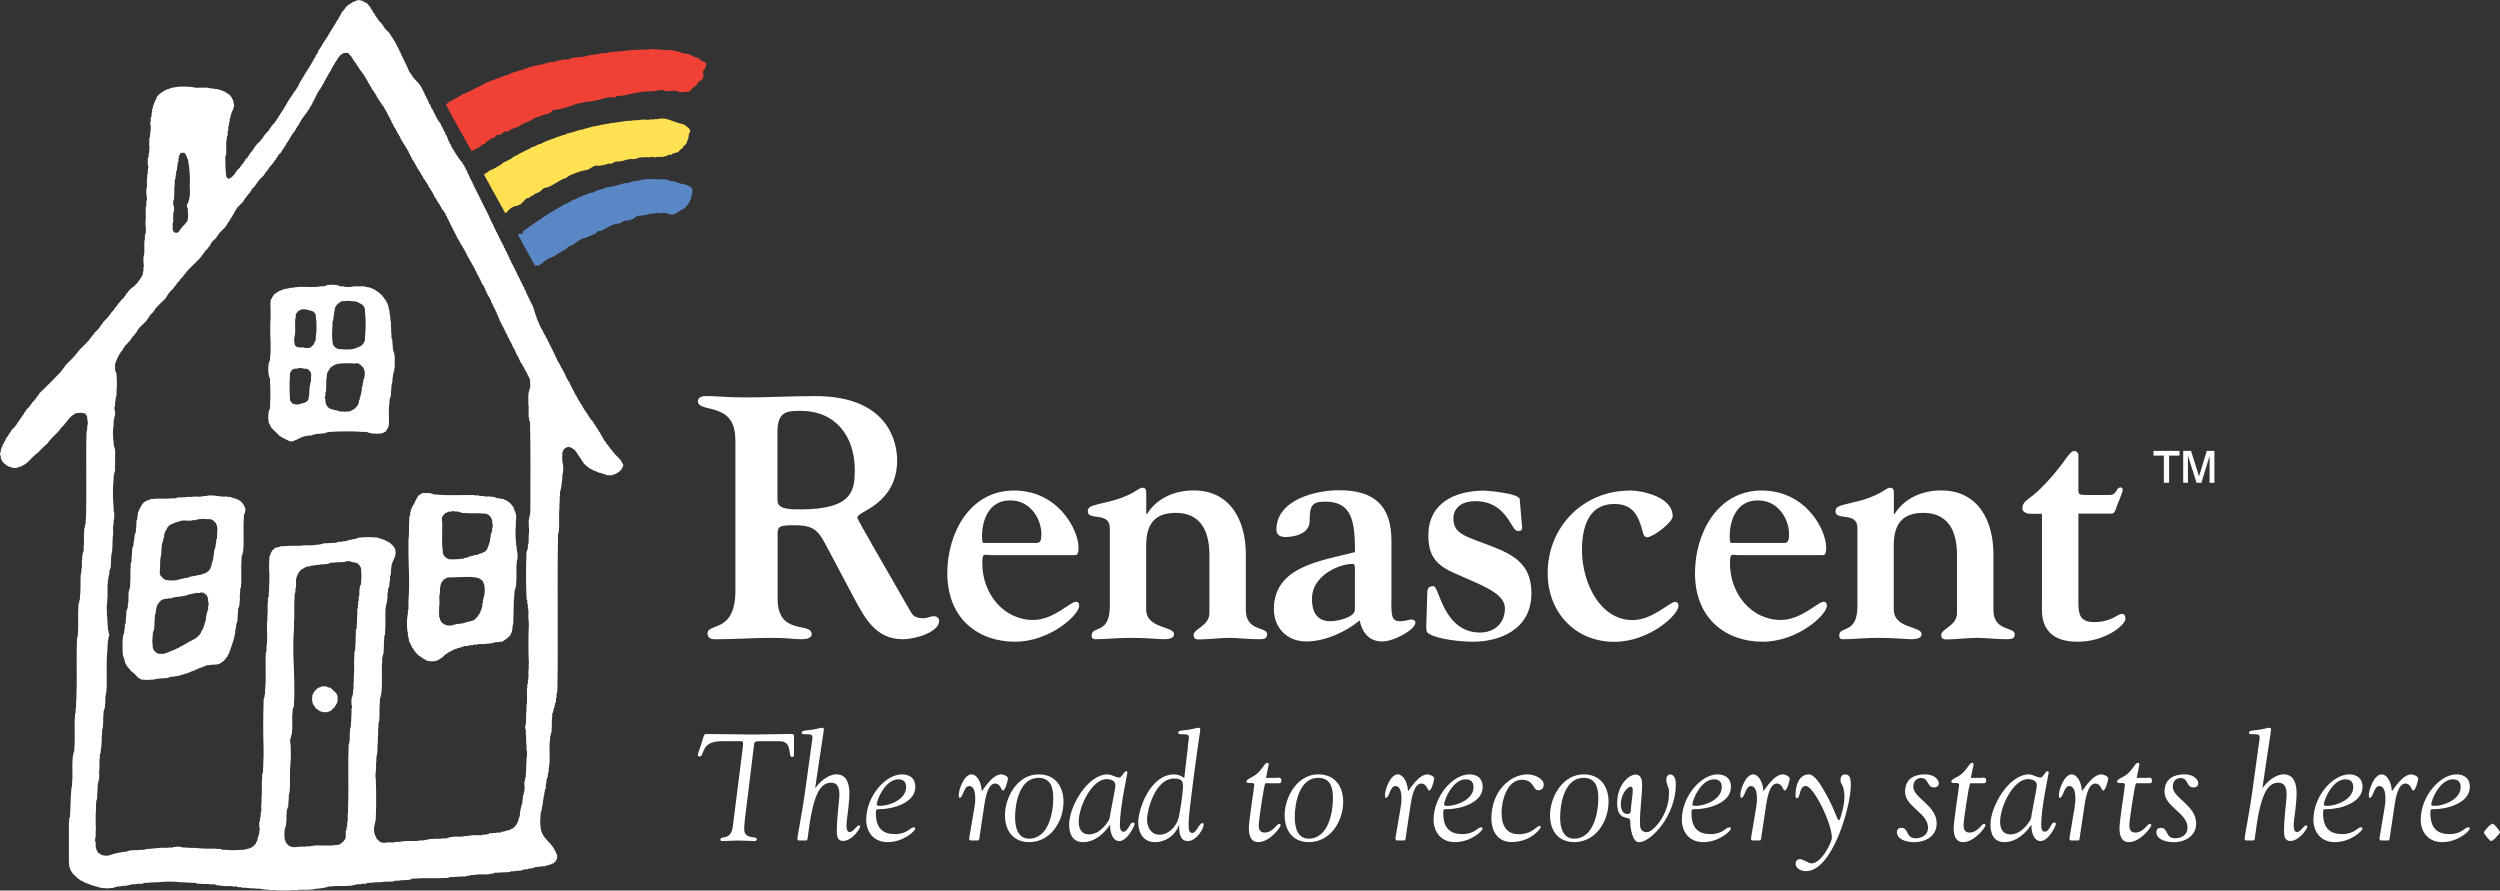 <?xml version="1.0" encoding="UTF-8"?>
<svg xmlns="http://www.w3.org/2000/svg" id="Layer_2" viewBox="0 0 258.6 92.12">
  <rect x="0" y="0" width="258.6" height="92.12" fill="#333333" stroke="none"/>
  <g id="Layer_2-2">
    <g id="Layer_1-2">
      <path d="M37.55,0c0,.07.12.05.14.12.23.14.39.35.56.56,0,.04.05.03.06.06.02.16.14.24.21.35.05.16.14.28.24.38.05.16.15.27.24.38,0,.04.05.03.06.06,0,.02,0,.06.03.06.03.08.06.17.15.21.02,0,.04,0,.03.03.12.11.21.27.32.38,0,.05.08.02.06.09.05.15.15.24.24.35.14.13.28.27.41.41,0,.07.06.09.09.15,0,.04.05.05.06.09.06.06.05.18.15.21,0,.06.04.06.06.09,0,.07,0,.11.06.12.04.06.05.15.12.18.04.11.09.2.15.29,0,.04.05.03.06.06,0,.15.06.25.15.32,0,.08,0,.16.09.15v.09c0,.05.02.07.06.09,0,.07,0,.11.06.12.04,0,.03.05.03.09.04.12.09.22.15.32-.02.09.1.04.06.15v.03c.1,0,.02.18.12.18.03,0,.03.05.03.09.08.05.04.22.15.24v.09s.06,0,.06.03c-.02.1.02.15.09.18,0,.07,0,.14.06.15,0,.05,0,.11.03.12.04.08.05.18.12.24,0,.09.04.12.09.15.02.15.15.21.21.33.23.45.67.69.91,1.12.02.04.03.07.06.09.06.07.05.21.14.24-.02.09.05.09.06.15,0,.08.05.1.09.15-.03.11.07.08.06.18,0,.08.05.12.09.18-.02.09.1.04.06.15.05.04.05.11.09.15-.02.09.1.04.06.15.08.16.13.34.24.47h.03s.02.06.03.09c.03.21.15.32.24.47.04,0,.03.07.06.09,0,.1.06.14.09.21-.02.09.1.04.06.15.04.03.05.11.09.15,0,.06.09.05.06.15.03.04.05.09.09.12-.02.08.06.06.06.12.07.1.11.23.21.29-.03.09.08.06.09.12,0,.18.12.25.18.38.04.06.03.18.12.21v.09s.05.11.09.15c0,.04.05.03.06.06.02.2.13.3.21.44,0,.07,0,.14.06.15,0,.07.05.06.03.15.07.05.04.22.15.24v.12s.06,0,.06.03c0,.09.04.12.09.15,0,.04,0,.08.03.09.04.07.02.19.12.21v.06c.07.13.17.24.24.38,0,.04.05.03.06.06,0,.11.06.16.12.21.05.04.02.17.12.18,0,.04.05.03.06.06,0,.05,0,.11.03.12.03.04.07.08.12.12.07.11.12.24.24.3,0,.04.05.03.06.06.02.16.12.25.21.35-.02.1.03.15.09.18v.09s.06,0,.06.03c0,.1.03.15.09.18v.09s.06,0,.06.03c0,.12.06.16.09.24.03.06.06.12.09.18.1.25.21.49.36.71,0,.07,0,.11.06.12,0,.12.06.16.09.24-.02.09.1.04.06.15.05.03.05.11.09.15-.02.09.1.04.06.15.04.04.05.11.09.15-.02.09.1.04.06.15.04.04.05.11.09.15-.02.09.1.04.06.15.05.03.05.11.09.15-.02.09.1.04.06.15.04.03.05.11.09.15-.02.09.1.04.06.15.04.04.05.11.09.15-.02.09.1.04.06.15.04.04.05.11.09.15-.02.09.1.04.06.15.04.04.04.11.09.15-.02.09.1.04.06.15.04.04.05.11.09.15-.02.09.1.04.06.15.04.04.04.11.09.15.06.04.02.2.12.21,0,.05-.02.11.03.12.06.16.14.31.21.47.04.03.05.11.09.15-.02.09.1.04.06.15.07.05.04.22.14.24-.02.09.03.11.06.15,0,.09.04.12.09.15v.12s.06,0,.06.03c0,.09.04.12.09.15v.12s.06,0,.06.03c0,.09.04.12.09.15v.12s.06,0,.06.03c0,.09.04.12.09.15v.12s.06,0,.06.03c0,.09.04.12.09.15v.12s.06,0,.06.03c0,.09.04.12.09.15v.12s.06,0,.06.03c0,.09.04.12.09.15v.12s.06,0,.06.03c-.02.09.03.12.09.15v.09s.06,0,.06.03c.02.19.13.28.18.44,0,.03.03.07.06.09,0,.03,0,.08.03.09.04.07.02.19.12.21,0,.07,0,.11.06.12-.02.12.05.16.09.24.03.06.06.12.09.18,0,.05.09.03.06.12.03.06.06.12.09.18,0,.05.09.03.06.12,0,.04,0,.07.06.06,0,.04,0,.11.03.12,0,.05.09.03.06.12-.02.09.1.04.06.15.04.04.04.11.09.15-.02.09.1.04.06.15.04.04.05.11.09.15-.02.09.1.03.06.15.04.03.05.11.09.15-.02.09.1.04.06.15.04.04.05.11.09.15-.02.09.1.04.06.15,0,.07.06.1.09.15.04,0,.03.07.06.09-.02.12.05.16.09.24h.03s0,.07.03.09c0,.12.05.16.09.24-.02.09.1.04.06.15.06.07.05.21.15.24v.12s.06,0,.06.03c.08.25.22.45.32.68,0,.04.05.03.06.06,0,.15.06.21.09.32.09.05,0,.29.12.32,0,.12,0,.23.09.26,0,.08-.02.18.06.18.02.04-.03.15.03.15,0,.08.1.08.06.21.03.06.06.12.09.18,0,.04.05.03.06.06v.12c.07.06.05.2.15.24v.09s.05.11.09.15c.06.06.06.2.15.24.07.13.1.32.21.41,0,.07,0,.11.06.12.02,0,.03.02.03.06,0,.05.02.07.06.09,0,.1.07.13.09.21,0,.04.05.03.06.06,0,.04,0,.08.03.09.04.07.02.19.12.21,0,.12.07.15.09.24,0,.04.05.03.06.06v.12s.06,0,.06.03c0,.09.04.12.09.15v.12s.06,0,.06.03c0,.09.04.12.09.15v.12s.06,0,.06.03c-.02.09.04.12.09.15,0,.08,0,.14.06.15,0,.05,0,.11.03.12,0,.03.03.07.06.09.1.32.27.57.44.83,0,.07,0,.11.06.12,0,.1.05.13.09.18.06.07.08.2.15.26.04.09.06.2.14.24,0,.07,0,.11.06.12-.02.12.05.16.09.24.04.11.08.21.15.29.04.09.06.2.15.24h.03s.02.07.03.09c0,.1.06.14.09.21-.02.09.1.04.06.15.05.03.05.11.09.15,0,.06.08.05.06.15.04.04.05.11.09.15,0,.04.05.03.06.06-.02.12.05.16.09.24,0,.04.05.03.06.06-.03.11.05.13.09.18.02,0,.03.03.03.06.06.1.07.24.18.29v.06s.05.12.12.15c0,.04,0,.06.03.09.11.14.17.32.3.44v.06c.19.3.37.61.59.89,0,.06.04.06.06.09,0,.12.1.16.15.24.02.11.11.15.18.21,0,.04.05.03.06.06.04.16.17.24.23.38,0,.04.05.03.06.06v.06c.05.06.07.15.15.18,0,.09.04.12.09.15,0,.04.05.03.06.06.02.17.11.26.21.35,0,.1.03.15.09.18v.09c.06,0,.06.04.09.06.08.21.2.39.32.56l.09.09c0,.15.14.19.21.29.02,0,.03.03.03.06.15.17.26.39.44.53,0,.07,0,.11.06.12.23.31.55.52.77.83.02.08.08.11.12.18.03.07.05.14.09.21,0,.04.05.03.06.06.02.13-.02.2-.06.27h-.03c.03.12-.09.09-.06.21-.11.09-.19.2-.3.3-.02,0-.06,0-.06.03-.07,0-.09.05-.12.09-.05,0-.1.02-.12.06-.11.05-.28.04-.32.15h-.68v-.03c-.05-.08-.24-.03-.29-.12h-.15v-.03c-.09-.02-.13-.09-.27-.06-.05-.03-.08-.08-.18-.06v-.03s-.1-.08-.21-.06c-.02,0-.03-.03-.03-.06-.12.04-.13-.05-.21-.06v-.03c-.11.03-.08-.07-.18-.06-.02,0-.06,0-.06-.03,0-.06-.07-.06-.15-.06-.08-.03-.07-.15-.18-.15,0-.04-.04-.06-.09-.06-.13-.13-.25-.26-.38-.38,0-.09-.04-.12-.09-.15,0-.02,0-.04-.03-.03-.14-.28-.33-.51-.5-.77-.03-.04-.03-.11-.09-.12-.03-.06-.05-.13-.12-.15v-.03c-.05-.06-.08-.14-.18-.15-.05,0-.02-.07-.09-.06-.02-.04-.05-.07-.09-.09-.08.02-.08-.04-.15-.03,0-.1-.29-.08-.35-.03-.05,0-.08.02-.09.06-.09,0-.12.04-.15.09-.04,0-.07,0-.06.06h-.03c-.04.13-.11.22-.15.35v.35s-.05.2,0,.21v.38c.08.09.03.3.09.41v.09c0,.33,0,.65-.09.88v.38c-.08.29-.05.7-.15.97.03.14-.04.18-.06.27-.07.07,0,.26-.03.38v.03c-.07.26,0,.68-.06.95v.5c-.09.66.02,1.52-.06,2.18v.12c-.04.11-.04.25-.09.35v.35c-.09,5.15.03,10.51-.06,15.67v.12c-.04.11-.03.28-.09.38v.38c-.07,0-.06.07-.06.15v.29c-.08.05-.11.15-.09.29-.08.03-.06.16-.06.27-.08.05-.1.15-.09.3-.08.07-.05.24-.12.32-.07.04,0,.21-.03.3v.06c-.08.35,0,.88-.06,1.24,0,.14.02.31-.03.41-.12.04,0,.3-.12.35,0,.17,0,.34-.03.47-.11.89.08,2.07-.12,2.86v.35s-.06.06-.06.12v.06c-.07.05,0,.22-.03.32-.09.04-.05.23-.12.3-.07.05,0,.23-.03.33v.03h-.03c0,.12-.05.16-.03.29v.3h-.03c-.06.05-.07.15-.06.26-.11.04-.04.25-.06.38-.13.09-.05.38-.12.53-.05.18-.02.43-.09.59-.06.1,0,.34-.09.41v.18c-.14.03-.07.26-.09.41v.03c-.05.32-.05.85,0,1.18v.03c.12,1.2,1.14,1.5,1.5,2.45.08-.01.03.11.09.12.05.07,0,.23.12.24v.38s-.02.1-.06.12c-.04,0-.03.07-.03.12-.04,0-.07.01-.06.06,0,.04-.05.03-.06.06-.05.03-.09.07-.12.12-.04,0-.03.05-.06.06-.12,0-.23.05-.29.12-.07.02-.16.04-.26.03,0,.02,0,.06-.03.06-.13,0-.26,0-.29.09h-.26c-.14,0-.28.01-.38.06h-.03c-.15.01-.39-.05-.41.09h-.21s0,.06-.03.06c-.09.02-.26-.04-.29.03h-.06s-.1.02-.12.06h-.32c-.03.09-.21.03-.27.09-.09.06-.23.07-.38.06-.14,0-.28.01-.38.06h-.03c-.12.02-.31-.04-.38.03-.09.06-.22.07-.38.06-.26.05-.63,0-.88.06h-.06c-.18,0-.41-.04-.47.09h-.18c-.44.16-1.17.03-1.68.12-.15.07-.46-.03-.56.09-.18,0-.34,0-.41.09h-.47c-.23.05-.57,0-.8.06h-.06c-.19,0-.44-.04-.5.09h-.36c-.93.08-2.05-.03-2.98.06h-.06c-.15.01-.38-.05-.41.09-.12,0-.22,0-.26.06-.33.02-.7,0-1,.06-.21.07-.43-.06-.56.09-.38.04-.84,0-1.21.06-.18.04-.4.03-.62.03-.17.02-.36,0-.5.06h-.09c-.12.02-.35-.06-.38.06,0,.02-.02.03-.06.03h-.29c-.12,0-.23,0-.3.06-.14.02-.35-.04-.44.03-.06.05-.24,0-.3.06-.15.03-.26.09-.47.06-.53.08-1.24-.02-1.77.06-.05,0-.11-.01-.12.03h-.09s-.16-.05-.15,0c-.09-.03-.07.05-.12.06-.17,0-.27.06-.41.09-.27-.01-.41.1-.71.06-.11.06-.29.04-.41.09h-.09c-.44.07-1.13-.03-1.47.06h-.5s-.15-.03-.15.03h-1.5c-.17-.07-.46-.01-.68-.03-.14-.05-.34-.04-.5-.06h-.09c-.11-.06-.32-.01-.41-.09h-.38c-.22-.06-.56,0-.8-.06h-.12c-.11-.07-.34-.01-.5-.03-.03-.03-.08-.04-.15-.03,0-.06-.11-.01-.15-.03-.17.03-.23-.04-.35-.06.01-.05-.16-.05-.15,0h-.12s-.07-.02-.12-.03h-.03c-.25-.07-.62,0-.91-.03-.25-.03-.49-.06-.74-.09v-.03c-.12.03-.09-.09-.21-.06h-.38c-.31-.07-.77,0-1.09-.06h-.32c-.08-.12-.31-.09-.5-.09h-.06c-.22-.06-.56,0-.8-.06-.23,0-.46,0-.65-.03-.52-.05-1.25-.05-1.77,0-.19.04-.42.03-.65.03-.2.04-.47,0-.65.06h-.06c-.18,0-.41-.04-.47.09h-.3c-.16.02-.36,0-.5.06-.14.02-.35-.04-.44.03-.03.07-.21-.01-.24.06-.14.01-.2.1-.38.06-.15.01-.32.01-.44.06h-.03c-.13.05-.22-.04-.32.03h-.06c-.12.08-.32.09-.47.15h-.12c-.27.04-.56.04-.83,0h-.12c-.13-.03-.23-.09-.38-.09-.08,0-.06-.1-.18-.06-.01-.07-.16,0-.18-.06-.1-.04-.22-.05-.33-.09-.22-.1-.43-.19-.68-.26,0-.03-.05-.03-.09-.03v-.03c-.06-.05-.15-.07-.21-.12h-.06c-.35-.21-.63-.49-.91-.77-.06-.12-.13-.22-.21-.32,0-.13-.06-.18-.09-.27-.02-.12-.09-.19-.06-.36-.02-.04.04-.15-.03-.15v-4.22c.07,0,.01-.11.03-.15v-.27c.14-.05.07-.3.09-.47v-.06c.07-.26,0-.65.06-.92v-.5c.04-.4.05-.84.09-1.24.12-.05.03-.3.06-.44.09-.77-.02-1.74.06-2.51v-.12c.04-.11.03-.28.09-.38-.04-.15.06-.18.06-.3.07-.07.01-.26.03-.38v-.03c.09-.99-.03-2.17.06-3.16v-.27c.07-.03.12-.23.06-.29v-.12s.02-.07.03-.12v-.03c.07-.2,0-.52.03-.77.06-.17.01-.46.03-.68.09-1.79-.03-3.78.06-5.58-.04-.33.15-.44.09-.8.09-.82-.02-1.83.06-2.65v-.32c.08-.06.1-.2.09-.35.12-.12.03-.45.09-.62.07-.66,0-1.48.06-2.15.11-.11.03-.41.09-.56.07-.22,0-.56.03-.83v-.06c.07-.08.01-.29.03-.41.05-.09.08-.2.06-.35.03,0,.02-.04.03-.06.12-.04.04-.28.06-.41v-.06c.08-.5-.02-1.18.06-1.68v-.32c.1-.05.09-.22.09-.38.13-.09,0-.44.09-.59.09-2.94-.03-6.09.06-9.03.12-.11.02-.43.09-.59.05-.13.05-.46,0-.59-.02-.11-.04-.21-.03-.35-.04-.03-.05-.11-.09-.15,0-.04-.05-.03-.06-.06.01-.09-.06-.09-.15-.09,0-.12-.21-.03-.3-.06,0-.05-.18-.05-.18,0-.26-.02-.47.02-.59.15-.29.16-.49.4-.68.65-.08.1-.15.2-.24.29-.04,0-.04.07-.06.09-.16.22-.41.35-.53.62-.28.32-.61.59-.88.91-.11.11-.19.25-.3.36,0,.06-.08.06-.09.12-.05.03-.09.07-.12.12h-.03c-.29.26-.56.54-.83.83-.05,0-.08.02-.09.06-.07,0-.09.05-.12.09-.37.3-.65.69-1.03.97-.06.03-.13.05-.15.12-.09-.02-.11.03-.15.06-.09,0-.12.04-.15.09-.07,0-.14,0-.15.06-.09,0-.23-.03-.24.06-.02,0-.06,0-.06.03h-.44c-.06-.07-.15-.1-.3-.09v-.03s-.06-.04-.12-.03c-.02-.04-.06-.06-.12-.06-.19-.14-.38-.29-.53-.47,0-.09-.04-.12-.09-.15,0-.07,0-.14-.06-.15-.02-.07.04-.21-.03-.24v-.03s-.02-.1-.06-.12v-.12c.07-.1.1-.23.09-.41.06-.02.07-.11.06-.21h.03c.05-.1.11-.18.12-.33,0-.04.05-.03.06-.06h.03c-.03-.09.05-.09.06-.15-.03-.09.05-.09.06-.15h.03c-.03-.12.09-.09.06-.21,0-.04.04-.04.03-.09h.03c.15-.14.24-.35.35-.53h.03c.06-.13.14-.23.21-.35,0-.02,0-.03.03-.03.1-.08.2-.15.27-.26.11-.13.21-.28.29-.44,0-.04.05-.03.06-.06.03-.11.15-.14.18-.26-.04-.1.1-.02.06-.12h.03c0-.06.08-.04.06-.12.14-.15.25-.34.35-.53.05-.03.1-.05.09-.15.11-.14.26-.24.35-.38.07-.12.18-.19.24-.32.08-.17.26-.25.35-.41.08-.11.18-.2.24-.32.04-.13.2-.16.21-.32.75-.72,1.49-1.46,2.21-2.21.07-.1.15-.19.21-.29.1-.1.18-.23.26-.35.02,0,.04-.02.03-.06.34-.36.71-.68,1.03-1.06.02,0,.03-.02.03-.06.07-.09.17-.14.21-.26.33-.42.76-.74,1.09-1.15h.03c0-.06.08-.04.06-.12.07-.09.17-.15.21-.26.04,0,.06-.04.06-.09.06-.05.11-.11.15-.18.04-.03.09-.04.09-.12.28-.31.61-.58.8-.97.07-.02.09-.09.12-.15,0-.02,0-.06.03-.06.18-.18.38-.35.53-.56.09-.05.1-.17.18-.24.06,0,.06-.08.09-.12.08-.16.26-.22.32-.38,0-.04.04-.04.03-.09.08,0,.08-.06.09-.12,0-.02,0-.03.03-.03.09,0,.08-.07.12-.12.13-.18.26-.37.41-.53.02,0,.03,0,.03-.03.05-.03.09-.07.12-.12.02,0,.04-.02.03-.06,0-.02,0-.03.03-.03.09-.01.14-.06.15-.15.04-.09.12-.13.18-.21.04,0,.02-.07.03-.12,0-.04.05-.03.06-.06.11-.06.16-.2.24-.29.07-.05.11-.12.18-.18.06-.04.11-.09.15-.15.09.01.12-.04.15-.09.02,0,.03,0,.03-.03.05-.03.09-.07.12-.12.02,0,.04,0,.03-.03.05-.03.09-.07.12-.12.02,0,.03,0,.03-.03h.03c.03-.08.11-.11.12-.21.07-.04.12-.1.15-.18.04-.05.08-.07.09-.15,0-.04.05-.03.06-.06h.03c-.02-.1.05-.09.06-.15v-.09c.12-.02.09-.19.09-.32.13-.1,0-.46.09-.62.05.02.05-.14,0-.12-.04-.31-.07-.83.03-1.09.07-.1,0-.32.03-.47v-.24c0-.32-.03-.68.06-.91v-.38c.16-.21.09-.82.06-1.12v-.26c.07-.45,0-1.03.03-1.54.13-.11,0-.49.09-.65.05-.06.05-.32,0-.38-.05-.24-.02-.55-.03-.83.12-.23.03-.68.06-1v-.09c.07-.07.01-.26.03-.38.12-.14.02-.49.09-.68.05,0,.05-.18,0-.18-.06-.24-.02-.57-.03-.85.12-.06.08-.29.09-.47.12-.07.03-.36.06-.53.05-.01.05-.22,0-.24v-.83c.13-.11.05-.44.12-.62.06-.17.01-.46.03-.68,0-.07,0-.14-.06-.15v-.03c-.03-.15.07-.17.06-.29v-.35c.16-.1.04-.47.15-.62-.02-.18.02-.29.06-.41.07,0,.01-.12.03-.18.07-.08.07-.22.12-.32.04-.04.05-.11.09-.15v-.09c.12-.06.12-.24.18-.35.02,0,.04-.02.03-.06.06-.05.11-.11.15-.18,0-.02,0-.04.03-.03.2-.17.42-.31.65-.44.04-.01.07-.03.09-.06.13.04.09-.09.21-.06.1,0,.16-.06.24-.09.12.01.12-.1.27-.06.44-.13,1.11-.14,1.65-.09h.12c.12.07.39-.01.47.09.53.03,1.19-.07,1.62.06.16.06.42,0,.56.09.17-.03.26.03.38.06.03.05.15.02.21.06v.03c.14-.03.12.09.27.06.02,0,.04,0,.03.03.12.11.3.17.44.27v.03s.04.04.09.03c.06.09.15.16.21.27,0,.04.05.03.06.06,0,.07,0,.11.06.12,0,.05-.01.11.03.12.1.06,0,.31.12.35v.36h-.03c-.05.06-.02.19-.06.26h-.03s-.04.05-.03.12c-.03.05-.08.07-.06.18h-.03s-.07.12-.06.24c-.11.05-.02.31-.12.38-.07.05-.01.23-.03.32-.12.08-.02.38-.12.47-.07.09-.01.3-.03.44v.03s-.07.05-.06.12v.41c-.16.08-.03.44-.15.56v1.06c0,.14.02.31-.03.41-.12.06-.03.32-.06.47v.12c0,.44.01.87.06,1.27.05.14-.02.4.12.44,0,.02,0,.04.03.03v.03c.07.1.25.06.3-.03h.06c.15-.13.29-.26.41-.41.01-.08.09-.09.09-.18.06,0,.06-.08.09-.12v-.03s.07,0,.06-.06c.14-.12.29-.24.38-.41v-.06h.03s.09-.04.09-.12c0-.04.05-.03.06-.06.1-.04.1-.18.18-.24.05-.05.1-.12.12-.21,0-.02,0-.04.03-.03.05-.03.09-.07.12-.12.1-.04.1-.18.18-.24,0-.02,0-.04.03-.03.13-.31.4-.47.53-.77,0-.04.05-.03.06-.06.03,0,.03-.05.03-.09.08-.05.14-.12.18-.21.05-.04.1-.07.12-.15,0-.02,0-.04.03-.03h.03c.09-.07.17-.14.24-.24.04-.13.2-.16.21-.32h.03s.05-.05.06-.09c.11-.19.27-.34.41-.5,0-.02,0-.04.03-.03.09-.08.17-.18.21-.32.04-.03.09-.04.09-.12.04-.01.06-.04.06-.09.22-.22.43-.45.59-.74.13-.17.24-.37.35-.56.08-.11.16-.23.24-.35,0-.06.08-.04.06-.12.11-.1.15-.27.24-.38.01-.06.09-.05.06-.15.04-.02.07-.05.09-.09.08-.24.26-.37.35-.59.04-.03.09-.04.09-.12.1-.13.19-.26.26-.41.05-.09.16-.12.18-.24.05-.12.17-.18.2-.33h.03c.05-.07.07-.16.12-.24-.03-.09.05-.07.06-.12.03-.06.06-.12.09-.18-.04-.13.11-.06.09-.18.04-.01.06-.04.06-.09.06-.03.1-.07.09-.18.05-.04.1-.07.12-.15.03,0,.03-.05.03-.09.04,0,.07-.01.06-.06-.03-.09.05-.07.06-.12.05-.03.1-.06.09-.15.07-.05.14-.12.15-.24,0-.04.05-.03.06-.06.19-.29.34-.6.53-.88,0-.17.14-.19.18-.33.06,0,.06-.07.06-.15,0-.04.04-.04.03-.09.08.02.06-.06.09-.09h.03c.02-.11.1-.16.12-.26v-.09h.03s.07-.05.06-.12c0-.04.05-.03.06-.06.08-.13.16-.26.24-.38v-.06c.13-.12.19-.3.3-.44,0-.05.08-.02.06-.09.04-.04.05-.11.09-.15.04-.01.06-.04.06-.09.06-.07.12-.13.15-.24,0-.02,0-.06.03-.06.09.03.05-.07.06-.12.07-.05.14-.11.15-.24,0-.04.05-.03.06-.06.05-.12.15-.19.18-.32.09.03.05-.07.06-.12,0-.04.05-.03.06-.06.09-.04.08-.17.15-.24.05,0,.02-.1.06-.12.15-.18.27-.4.38-.62h.03c-.03-.09.05-.09.06-.15-.02-.09.08-.06.06-.15,0-.04.05-.03.06-.06h.03c-.03-.09.05-.09.06-.15.1-.08.2-.16.23-.29.12-.15.25-.28.42-.38.09-.02.15-.09.2-.15h.09s.03-.07.06-.09h.03c.12-.05.25-.1.38-.15.14-.11.4-.04.56,0,.05.03.07.08.15.09.09-.02.06.08.15.06v.03c.12-.03.09.09.21.06M36.16,5.51c-.25-.06-.72-.07-.82.12-.02,0-.06,0-.06.03-.08-.02-.06.06-.09.09s-.06.06-.09.09c-.09.13-.23.21-.24.41-.12-.01-.11.11-.15.18-.06.03-.1.07-.09.18,0,.02,0,.03-.03.03-.08.08-.16.17-.18.32,0,.02,0,.04-.03.03-.1,0-.04.15-.12.18,0,.06-.03.07-.03.12-.11.12-.18.28-.27.41v.06s-.09.04-.09.12c-.07.14-.19.23-.21.41,0,.02,0,.03-.03.03-.08.04-.1.15-.12.27,0,.02,0,.03-.03.03-.09.02-.07.14-.12.21h-.03s-.04.04-.03.09c0,.02,0,.06-.03.06-.08.04-.1.16-.15.24-.12.1-.17.27-.27.38-.05.02,0,.15-.09.12v.12s-.1.06-.09.15c0,.02-.02.03-.06.03v.12s-.1.05-.09.15c0,.02-.02.03-.06.03-.02.04.03.15-.03.15-.08.02-.06.14-.12.18.05.15-.12.09-.09.24,0,.03-.02.04-.03.06,0,.02,0,.03-.03.03h-.03c-.04.07-.09.15-.12.24,0,.04-.04.04-.03.09h-.03c-.04.05-.11.06-.09.18h-.03c-.02.08-.12.07-.12.18-.03.13-.19.15-.21.29-.04,0-.03.06-.06.09-.18.13-.24.37-.38.53v.03s-.06.08-.09.12c.04.11-.08.06-.06.15-.12.13-.2.29-.29.44v.03s-.06.08-.09.12v.03c-.24.31-.48.62-.65,1,0,.04-.05.03-.06.06h-.03c.03.11-.08.08-.06.18,0,.02,0,.04-.03.03-.11-.03-.03.13-.09.15-.02,0-.04.02-.03.06-.04.03-.06.08-.09.12-.12.24-.31.39-.41.65-.03.07-.11.09-.15.15-.04.03-.09.04-.09.12-.1.08-.16.19-.21.32-.04.02-.07.05-.09.09v.06c-.06.04-.11.09-.15.15,0,.06-.08.04-.06.12-.16.19-.3.39-.47.56-.03.08-.11.11-.12.21,0,.04-.05.03-.06.06-.15.15-.28.33-.38.53-.16.2-.39.34-.53.56-.06.06-.12.11-.15.21-.09,0-.04.16-.12.18-.05.03-.1.06-.09.15-.14.13-.3.23-.38.41,0,.06-.08.04-.06.12-.04.03-.09.04-.09.12v.03c-.06.04-.11.09-.15.15,0,.05-.08.02-.06.09-.06.04-.11.09-.15.15v.06s-.05.07-.09.09c-.11.04-.11.21-.21.27v.03s-.09.11-.12.18c-.18.18-.36.35-.53.53h-.03c.02.09-.08.06-.06.15-.05.03-.1.05-.09.15-.08.11-.19.21-.21.38,0,.02,0,.04-.03.03-.1,0-.04.15-.12.18v.06c-.08.03-.1.12-.15.18-.07.12-.14.23-.21.36-.04.02-.09.04-.09.12v.03c-.09.04-.11.15-.15.24,0,.02,0,.04-.03.03-.27.39-.7.62-.91,1.06h-.03c-.06.04-.04.17-.12.21-.22.2-.45.39-.59.68.03.09-.05.07-.06.12-.04.03-.09.04-.09.12-.04.03-.06.08-.09.12,0,.05-.08.02-.06.09,0,.02,0,.03-.03.03-.07.01-.11.05-.12.12,0,.02,0,.04-.03.03-.08,0-.07.08-.12.12v.06c-.12.06-.16.19-.24.29,0,.05-.07.02-.06.09-.52.66-1.22,1.14-1.71,1.83-.09.08-.17.16-.21.29-.15.13-.3.25-.38.44-.12.14-.29.24-.35.44-.06.04-.11.09-.15.15-.11.25-.36.36-.5.59,0,.02,0,.04-.03.03-.05,0-.07.03-.06.09h-.03s-.04.04-.03.09c-.04.02-.07.05-.09.09-.02.16-.18.19-.21.35-.34.31-.66.64-.97.97-.04.09-.13.13-.15.24,0,.03-.02.03-.03.06v.03c-.08-.02-.06.06-.09.09-.12.1-.23.2-.33.32-.06.13-.17.2-.21.35-.04.03-.09.04-.09.12-.33.46-.86.72-1.09,1.27-.06.05-.14.09-.15.21h-.03s-.04.04-.03.09c-.09.08-.2.14-.24.26-.06.06-.12.11-.15.21,0,.02,0,.03-.03.03-.16.24-.38.4-.56.62-.1.17-.23.3-.3.5-.06.04-.11.09-.15.15-.01.06-.08.05-.06.15-.03.03-.11,0-.09.09,0,.1-.1.1-.09.21h-.03s-.04.06-.03.12h-.03s-.04.04-.03.09c-.03.06-.07.1-.09.18.02.09-.08.06-.06.15-.08,0,.02.16-.06.15-.07.2-.01.52-.03.77.09.06.03.26.15.3v.21c.04.5.05,1.15,0,1.65v.47c-.05,0-.07.05-.06.12v.06c-.05.12-.02.33-.09.44v.38c-.11.14-.06.5,0,.65v.36c-.12.13-.06.43-.15.59v.38c-.1.48-.09,1.35,0,1.83v.29c.05.07.05.19.09.26.12.31.04.81.06,1.21v.65s-.05.26,0,.29c.03.18-.04.28-.06.41-.05.09-.01.28-.09.35v.35c-.1.84-.1,2.08,0,2.92.03.15-.06.41.06.47-.02.29.05.65-.06.86v.38c-.13.26-.01.72-.06,1v.09c-.08.47-.03,1.07-.09,1.56.02.18-.02.29-.06.41-.08.38-.04.88-.09,1.3.02.14-.03.21-.06.29-.03.09-.06.18-.09.27v.29c-.11.16-.06.47-.15.65v.29c-.09.4.02,1.18-.06,1.68v.12c-.03.34-.1.8-.03,1.15v.03c.02.16-.04.39.03.5v.12c.05.26-.02.62.06.8v.35c.1.12.03.4.15.5v.12s-.05.06-.06.12v.09c-.05.08-.02.25-.09.32v.35c-.07.16,0,.48-.06.73v.09c-.12,1.16-.03,2.52-.06,3.77v.03c-.07.01-.01.14-.03.21.04.18-.05.24-.06.38-.06.3-.06.64-.06,1v.03c-.07.01-.01.14-.03.21.04.15-.05.19-.06.3-.03.09-.06.19-.09.29v.33c-.07.31,0,.76-.06,1.09v.09c-.04.23-.11.44-.09.74v.06c-.07.3,0,.73-.06,1.03v.12c-.03.27-.09.5-.09.8-.04.05-.08.1-.06.21-.05.01-.05.22,0,.24v.03c-.12.26-.03.73-.06,1.09v.03c-.07.32-.01.78-.03,1.15-.09,0-.09.2-.06.24-.11.1-.09.33-.09.53v.06c-.06.22,0,.56-.06.8v.33c-.2.38-.07,1.1-.15,1.59v1.12c.03.26.03.48,0,.74v.5c-.08.12-.1.48,0,.59.02.2-.05.49.06.59.02.05-.04.17.03.18,0,.04.05.03.06.06.04.2.15.32.35.35,0,.12.17.09.24.15h.06c.13.05.46.05.59,0,.09.03.09-.05.15-.06.14.01.2-.06.29-.09h.09c.15-.09.42-.08.59-.15h.12c.05,0,.1-.02.12-.06h.33c.1-.01.18-.06.27-.09h.06c.06,0,.04-.08.12-.06h.12c.3-.05.69,0,.97-.06h.03c.14-.02.35.04.44-.03.12-.04.23-.08.41-.06.29-.04.62-.05.91-.09h.09c.32-.07.81.02,1.03-.06h.41c.11-.08.34-.03.47-.09h.18c.13.05.32.03.44.09h.36c.22.08.71,0,1.03.06h.09c.58.08,1.29.06,1.95.06h.03c0,.07.12.01.18.03h.26c.08.12.33.08.53.09h.03c.45.05,1.11.05,1.56,0h.03c.11-.02.29.04.35-.03.09-.01.11-.09.24-.06.12,0,.19-.06.29-.09.09.02.06-.08.15-.06.04-.02.07-.05.09-.09.09.01.12-.04.15-.09.04,0,.03-.05.06-.06.1-.09.2-.18.21-.35,0-.02,0-.04.03-.03.12,0,.01-.24.12-.27v-.21h.03c.05-.05.07-.12.06-.24.1-.04.04-.25.06-.38.04-.03.1-.19.03-.24v-.03s.01-.11-.03-.12v-.53c.11-.07.09-.29.09-.47.12-.05.03-.3.06-.44.12-.21.03-.64.06-.95v-.03c.07-.14.01-.4.03-.59v-.03c.08-.65-.02-1.5.06-2.15v-.32c.14-.07.08-.34.09-.53v-.03c.07-.34,0-.83.06-1.18v-.85c-.05-1.54-.05-3.27,0-4.81v-.35c.1-.05.1-.22.09-.38.11-.09.04-.35.06-.53.15-1.2,0-2.7.09-3.95.11-.09.04-.35.06-.53.14-.73.02-1.71.06-2.54v-.06c.07-.14.01-.4.03-.59v-.03c.08-.45-.02-1.08.06-1.53v-.32h.03c.07-.12.06-.33.06-.53v-.03c.07-.32,0-.79.06-1.12v-.85c-.05-.46-.04-1.04,0-1.51-.01-.14,0-.26.06-.32.05-.05.02-.18.09-.21v-.09s.1-.06.09-.15c0-.04.08-.02.06-.09.1-.11.24-.19.35-.29h.12c.07-.1.34,0,.38-.15h.32c.71-.07,1.57,0,2.24-.09h.06c.29-.02.65.04.89-.03.15-.02.29-.04.47-.03.07-.08.26-.03.35-.09.11-.06.29-.07.47-.06.37-.07.92.03,1.18-.15.16-.02.4.05.47-.06.22,0,.42,0,.53-.09.1.03.09-.05.15-.06.19.02.3-.03.42-.09.07.07.11,0,.21,0,.05-.1.28-.02.29-.15h.06s.14.05.12,0h.12c.46-.04,1.04-.05,1.5,0h.12c.15.05.31.09.44.15.04.02.15-.04.15.03v.03s.08.04.15.03c.05.02.08.08.18.06.03.05.05.1.15.09.05.04.07.1.18.09,0,.02,0,.03.03.03.22.16.4.35.56.56,0,.07,0,.11.06.12v.15c.07.15.06.29,0,.44.03.14-.04.18-.06.27-.08.17-.14.37-.24.53.04.12-.06.11-.06.21-.05.25-.06.53-.09.8.03.18-.03.26-.06.38-.07.07,0,.26-.03.38v.03c-.05.13-.05.3-.06.47.02.14-.03.21-.06.29-.04.07-.05.17-.09.23v.3c-.12.17-.02.4-.06.62v.09c-.08.08.02.34-.09.38.04.15-.06.17-.06.29-.13.8,0,1.87-.09,2.71v.3c-.13.07-.07.34-.09.53v.03c-.07.31,0,.75-.06,1.06.02.19-.02.32-.06.44-.04.11-.04.25-.09.36v.38c-.09.8.03,2.03-.06,2.92v.09c-.05.13,0,.36-.09.47.04.17-.08.18-.06.33-.07.07,0,.26-.03.38v.03c-.08.51,0,1.19-.06,1.71.04.19-.06.24-.06.38-.07.07,0,.26-.03.38v.03c-.06.33,0,.78-.06,1.12v.44c-.07.29,0,.73-.06,1.03v.12c-.04.22-.11.42-.09.71v.06c-.07.31,0,.77-.06,1.09v.12c-.05.17-.05.54,0,.71v.12c.05,1.21.05,2.62,0,3.83v.12s-.05.22,0,.24v.03h-.03c-.06.09-.07.22-.06.38-.06,0-.06.07-.06.15-.05.18-.05.56,0,.74,0,.05,0,.1.06.09,0,.12,0,.21.09.24,0,.04,0,.08.03.09.05.04,0,.18.09.18.02,0,.04,0,.03.03.03.05.07.09.12.12.08.1.19.18.35.21.1.05.4.05.5,0h.09c.26-.04.65.06.88-.06h.41c.55-.19,1.51,0,2.09-.15h.36c.1-.06.27-.04.38-.09.16-.05.33-.08.56-.06.31-.06.76.01,1.06-.06h.03c.19,0,.42.03.5-.09h.15c.08-.09.31-.03.41-.09h.09c.32-.03.77.06,1-.06h.41c.09-.11.38-.02.5-.09h.06c.34-.03.79.06,1.03-.06h.3c.08-.07.29-.02.32-.15h.24c.19-.02.4-.01.56-.06h.03c.12-.01.3.03.38-.03,0-.03.02-.03.03-.06h.18c.07-.06.21-.04.29-.09.1-.02.15-.09.3-.06.03-.07.16-.04.21-.09,0-.03.03-.05.06-.06.19-.02.27-.14.35-.26.06-.04.11-.09.15-.15.04-.11.11-.2.15-.32h.03c-.04-.12.06-.12.06-.21v-.15c.11-.07.09-.26.15-.38v-.36s.07-.05.06-.12v-.12c.03-.14.09-.24.09-.41.04-.01.06-.04.06-.09.06-.12.02-.34.06-.47v-.03c.07-.07,0-.26.03-.38,0-.02.02-.03.06-.03v-.12c.07,0,0-.1.03-.15.02,0,.04,0,.03-.03.03-.23.1-.57.03-.8v-.3s.06-.06.06-.12c0-.11.04-.14,0-.24h.03c.07-.1.06-.27.06-.44v-.06c.07-.29,0-.73.06-1.03v-.15s.05-.28,0-.32v-.03c.09-.23.09-.77,0-1v-.03s.05-.28,0-.32v-.15c-.06-.31,0-.74-.06-1.03v-.06c-.03-.15.06-.41-.06-.47.02-.09-.03-.11-.03-.18.19-.42.07-1.15.15-1.68v-.15s.05-.28,0-.32v-.06c.13-.47.02-1.18.06-1.74v-.03c.07-.09,0-.3.03-.44.13-.04.03-.31.06-.44.12-.23.03-.68.06-1v-.03c.07-.14,0-.4.03-.59v-.06s.05-.28,0-.32v-.03c-.04-1.11-.04-2.31,0-3.42v-.03c.04-.23,0-.63-.03-.89v-.06c-.03-.34.06-.81-.06-1.06-.03-.14.06-.39-.06-.44-.02-.13.06-.35-.06-.38,0-.06-.03-.07-.03-.12.05-.02.05-.24,0-.26v-.12c-.05-1.35-.05-2.89,0-4.25,0-.13.04-.14,0-.23.06-.05.11-.11.09-.24.09-.06.05-.24.06-.38.11-.29.08-.71.09-1.09v-.03c.05-.24.05-.68,0-.91v-.68c.08-.05.06-.2.06-.32.12-.09.11-.73.11-1.09,0-2.76.03-5.7-.03-8.26v-.06c0-.21.02-.44-.09-.53.02-.15,0-.27-.06-.35v-.65c-.02-.2.04-.47-.03-.62v-1.03c.07-.04,0-.21.03-.29.04-.05.08-.1.06-.21.12-.13.12-.54.09-.74v-.06c0-.15.04-.36-.09-.38v-.12c-.09-.03-.04-.19-.15-.21,0-.04,0-.08-.03-.09-.04-.06-.02-.19-.12-.21v-.09c-.09,0-.03-.15-.12-.15-.02,0-.04,0-.03-.03,0-.07,0-.11-.06-.12,0-.02,0-.06-.03-.06,0-.1-.06-.15-.12-.21,0-.09-.04-.12-.09-.15,0-.1-.05-.13-.09-.18,0-.05-.07-.02-.06-.09-.14-.33-.3-.65-.47-.94-.09-.22-.17-.46-.32-.62-.06-.25-.19-.42-.3-.62,0-.07-.05-.1-.09-.15-.03-.09-.03-.2-.12-.24-.05-.19-.12-.35-.24-.47,0-.05.03-.15-.06-.12.02-.1-.02-.15-.09-.18,0-.05.03-.15-.06-.12.02-.1-.02-.15-.09-.17,0-.05.03-.15-.06-.12.02-.1-.02-.15-.09-.18,0-.05.03-.15-.06-.12.02-.1-.02-.15-.09-.18v-.09c-.06-.03-.04-.14-.09-.18.02-.09-.09-.07-.06-.18-.08-.05-.04-.22-.15-.24v-.12c-.07-.04-.03-.19-.12-.21-.05-.18-.13-.34-.23-.47,0-.09-.04-.12-.09-.15,0-.05.03-.15-.06-.12.02-.1-.02-.15-.09-.18v-.12c-.1-.18-.16-.38-.29-.53,0-.06-.04-.06-.06-.09,0-.09-.04-.12-.09-.15v-.09c-.09-.03-.04-.19-.15-.21.02-.11-.02-.16-.06-.21,0-.09-.04-.12-.09-.15,0-.15-.1-.24-.18-.32-.02,0-.04,0-.03-.03.02-.1-.02-.15-.09-.18,0-.04,0-.08-.03-.09-.04-.07-.02-.2-.12-.21,0-.05.03-.15-.06-.12.02-.1-.02-.15-.09-.18,0-.05.03-.15-.06-.12,0-.1-.02-.15-.09-.18,0-.04,0-.08-.03-.09-.04-.07-.02-.19-.12-.21,0-.03,0-.08-.03-.09-.04-.07-.02-.19-.12-.21v-.06c-.06-.05-.05-.18-.15-.21.02-.09-.08-.06-.06-.15-.04-.03-.05-.11-.09-.15,0-.06-.04-.06-.06-.09,0-.08-.06-.1-.09-.15.02-.08-.06-.06-.06-.12,0-.08-.05-.1-.09-.15-.06-.16-.14-.3-.21-.44,0-.07-.06-.1-.09-.15.02-.08-.06-.06-.06-.12,0-.07-.05-.09-.09-.12,0-.07,0-.11-.06-.12-.02-.07-.06-.12-.09-.18,0-.06-.04-.06-.06-.09-.02-.08-.06-.14-.12-.18-.02,0-.04,0-.03-.03,0-.05.03-.15-.06-.12,0-.1-.03-.15-.09-.18v-.03c0-.07-.05-.09-.09-.12,0-.05-.02-.08-.06-.09,0-.1-.06-.14-.09-.21.02-.09-.1-.04-.06-.15-.05-.04-.05-.11-.09-.15.02-.09-.1-.03-.06-.15-.04-.03-.05-.11-.09-.15-.03,0-.05-.03-.06-.06,0-.12-.05-.16-.09-.24-.03,0-.05-.03-.06-.06,0-.12-.05-.16-.09-.24-.04,0-.05-.03-.06-.06v-.09s-.05-.11-.09-.15c0-.04-.05-.03-.06-.06v-.09s-.05-.11-.09-.15c0-.04-.05-.03-.06-.06v-.09c-.08-.03,0-.18-.12-.18-.02,0-.04,0-.03-.03v-.09c-.06-.06-.05-.18-.15-.21v-.03c-.06-.1-.1-.22-.21-.27-.05,0-.03-.07-.03-.12-.02,0-.06,0-.06-.03-.04-.09-.06-.2-.15-.24v-.06c-.06-.05-.05-.18-.15-.21-.02,0-.04,0-.03-.03-.06-.04-.04-.17-.12-.21-.04-.16-.16-.26-.24-.38,0-.04-.05-.03-.06-.06v-.09c-.07-.02-.02-.18-.12-.18-.02,0-.03,0-.03-.03v-.09c-.06-.05-.05-.18-.15-.21,0-.02,0-.03-.03-.03-.02,0-.04,0-.03-.03,0-.07,0-.14-.06-.15-.06-.03-.07-.13-.12-.18,0-.02,0-.04-.03-.03,0-.08-.04-.14-.09-.18,0-.09-.04-.12-.09-.15-.03-.15-.16-.21-.21-.35v-.03s-.05-.05-.09-.06c.04-.1-.1-.02-.06-.12-.07-.12-.11-.27-.21-.36-.02,0-.04,0-.03-.03-.08-.24-.23-.39-.35-.59-.05-.03-.05-.11-.09-.15.04-.1-.1-.02-.06-.12,0-.07-.05-.09-.09-.12.03-.09-.05-.09-.06-.15-.09-.12-.13-.29-.24-.38h-.03s0-.07-.03-.09c0-.1-.05-.13-.09-.18.02-.09-.08-.06-.06-.15v-.03c-.1,0-.02-.18-.12-.18-.04,0-.03-.05-.03-.09v-.03c-.1,0-.02-.18-.12-.18-.03,0-.03-.05-.03-.09-.03-.04-.05-.09-.09-.12,0-.05-.02-.07-.06-.09-.05-.15-.13-.28-.24-.38-.06-.07-.05-.21-.15-.24,0-.07,0-.11-.06-.12,0-.06-.04-.06-.06-.09,0-.09-.04-.12-.09-.15,0-.05.03-.15-.06-.12.02-.1-.03-.15-.09-.18v-.06s-.05-.09-.09-.12c0-.05-.02-.08-.06-.09-.03-.09-.05-.18-.12-.24-.04,0-.03-.05-.03-.09-.06-.06-.07-.17-.15-.21,0-.06-.04-.06-.06-.09,0-.09-.04-.12-.09-.15v-.12s-.06,0-.06-.03c0-.09-.04-.12-.09-.15v-.12s-.06,0-.06-.03c0-.09-.04-.12-.09-.15v-.09c-.08-.03-.04-.19-.15-.21v-.03c-.11-.18-.16-.41-.3-.56v-.06s-.05-.09-.09-.12c-.02-.04-.03-.07-.06-.09-.04-.09-.06-.2-.15-.24,0-.02,0-.04-.03-.03-.04-.06-.04-.16-.12-.18-.04-.11-.1-.2-.18-.27-.02,0-.04,0-.03-.03,0-.09-.04-.12-.09-.15-.04-.11-.1-.2-.18-.27-.06-.05,0-.21-.12-.21v-.06s-.05-.12-.12-.15c-.04-.14-.12-.24-.21-.32-.02,0-.03,0-.03-.03-.03-.12-.12-.17-.15-.3,0-.07-.07-.07-.09-.12.03-.09-.05-.07-.06-.12,0-.08-.05-.1-.09-.15,0-.04-.05-.03-.06-.06.04-.15-.09-.13-.09-.24-.04-.07-.11-.13-.15-.21-.03-.16-.16-.23-.21-.38-.04-.06-.09-.11-.15-.15v-.03c-.07-.12-.14-.23-.24-.32,0-.06-.04-.06-.06-.09-.04-.03-.05-.11-.09-.15,0-.04-.05-.03-.06-.06,0-.09-.04-.12-.09-.15.02-.09-.1-.04-.06-.15-.07-.1-.17-.18-.24-.29,0-.06-.04-.06-.06-.09-.04-.04-.04-.11-.09-.15,0-.02,0-.04-.03-.03v-.03s-.02-.1-.09-.09c0-.07,0-.11-.06-.12-.07-.05-.1-.14-.18-.18,0-.05,0-.1-.06-.09-.02,0-.04,0-.03-.03,0-.08-.06-.08-.12-.09-.04-.06-.1-.1-.18-.12M18.76,15.81c-.08.04-.17.07-.15.21h-.03c-.06.05-.07.15-.06.27-.1.07-.05.29-.06.44-.17.07-.02.45-.15.56v.29c-.16.09-.03.46-.15.59v.3c-.14.1-.07.4-.09.62v.03c-.08.34,0,.83-.06,1.18v.33c-.14.07-.1.49-.06.65.07.15.1.5,0,.65-.07.1-.01.32-.03.47v.03s-.05.2,0,.21v.3s-.06.1-.06.18v.65c.07.03.03.19.12.21.02,0,.04,0,.03.03.05.1.43.1.44-.03.1.05.02-.1.09-.09.09-.01.07-.13.12-.18.07-.04.12-.12.15-.21.15-.16.32-.29.44-.47.24-.19.23-.79.18-1.18v-.03c-.02-.09.04-.25-.03-.29-.08-.1-.1-.38,0-.47h.03c-.03-.11.07-.08.06-.18-.03-.12.06-.12.06-.21.05-.12.03-.31.09-.41v-.86c-.03-.16-.03-.29,0-.44v-.74c-.04-.34-.04-.72-.09-1.06-.01-.16-.09-.26-.06-.47-.05-.07-.05-.19-.09-.26.01-.09-.09-.07-.06-.18-.02-.07-.06-.12-.09-.18.02-.08-.06-.06-.06-.12v-.03c-.06-.1-.3-.17-.44-.09M36.4,58.14c-.12-.12-.62-.15-.74,0h-.3c-.25.04-.59,0-.83.06h-.03c-.1.02-.27-.04-.32.03-.09,0-.11.09-.24.06-.05.12-.33,0-.41.09h-.03c-.18,0-.4-.03-.5.06h-.33c-.14.11-.51,0-.62.15h-.24c-.17.08-.37.14-.5.26,0,.02-.03.03-.06.03-.14.05-.21.17-.3.26-.02.13-.13.16-.15.29-.04.04-.04.11-.09.15.03.12-.06.11-.06.21-.07.24,0,.62-.03.92v.03c-.06.05-.06.15-.06.27.03.18-.03.28-.06.41-.07.07-.01.26-.03.38v.03c-.08.81.02,1.81-.06,2.63v.5c-.1,1.3-.1,3.01,0,4.31v.5c.05.96.05,2.11,0,3.07.03.16-.04.22-.06.33-.03.09-.07.16-.09.26v.3c-.09.48.03,1.37-.06,1.95v.12c-.04.11-.04.25-.09.35.04.13-.08.11-.06.23-.05.13-.05.46,0,.59v.09c.04.55.04,1.24,0,1.8v.09c-.1.78-.04,1.73-.06,2.59v.03c-.06.01-.01.15-.03.21.04.19-.06.24-.06.38-.07.07,0,.26-.03.38v.03c-.04.28-.05.6-.06.91-.04.01-.06.04-.06.09-.06.13-.11.26-.09.47v.06c-.08.2.01.7-.06,1v.09s-.05.18,0,.18v.03c-.11.02-.09.16-.09.29-.04,0-.07,0-.06.06v.06c-.05.26-.05.74,0,1-.03.09.03.11.06.15.12.46.57.77,1.18.65h.12c.27-.07.7.02.88-.06h.38c.11-.08.34-.03.47-.09h.09c.59-.04,1.51.08,2.1-.06.21.03.35-.02.47-.09.06-.04.11-.09.15-.15h.03c.17-.14.31-.3.38-.53v-.71h.03c.06-.09.07-.22.06-.38.13-.03.03-.29.06-.41.11-.22.03-.63.06-.94v-.03c.07-.14,0-.4.03-.59v-.06c.09-1.99-.03-4.18.06-6.16v-.32c.19-.34.07-.99.15-1.45v-.29c.12-.06.08-.29.09-.47v-.06c.07-.27,0-.67.06-.94v-.53c.08-.07.08-.29,0-.35,0-.27-.03-.6.03-.82.1-.05.04-.26.12-.33,0-.16,0-.32.03-.44.07-.17,0-.46.03-.68v-.03c.07-.14,0-.4.03-.59v-.06c.08-.69-.02-1.57.06-2.27v-.33h.03c.07-.12.06-.33.06-.53v-.03c.08-.39,0-.94.06-1.33v-.38c.15-.06.07-.34.09-.53v-.03c.07-.29,0-.73.06-1.03v-.53c.08-.06.06-.22.06-.35v-.06c.07-.06,0-.24.03-.36.1-.08.04-.33.06-.5.11-.12.04-.41.06-.62v-.06c.07-.07-.02-.31.09-.36v-.15c.14-.03.08-.26.09-.41v-.03c.05-.28.05-.76,0-1.03v-.03c0-.14.04-.36-.09-.38v-.09c-.08-.1-.17-.19-.26-.27h-.03v-.03c-.08-.03-.15-.08-.29-.06,0-.12-.2-.03-.29-.06" fill="#fff" stroke-width="0"></path>
      <path d="M39.94,44.6s0,.04-.03.03c-.22.08-.33.23-.59.21-.26.04-.51.03-.77,0h-.12c-.12-.03-.2-.09-.35-.09-.06,0-.05-.08-.15-.06,0-.05-.16-.05-.15,0h-.03c-1.13-.1-2.64-.09-3.78,0-.09-.02-.09.05-.15.06-.13-.02-.18.03-.23.09-.07-.07-.13.02-.24,0-.28.07-.71-.02-.89.15-.08-.07-.2.02-.26.06-.29-.02-.49.06-.74.09h-.03c-.02.1-.23,0-.24.12-.07,0-.12,0-.15.06-.09.03-.2.06-.27.12-.02,0-.04,0-.03.03-.12.03-.23.07-.33.12-.08.09-.28.06-.44.06-.13-.08-.28-.14-.42-.21h-.06v-.03c-.04-.06-.14-.05-.2-.09,0-.02-.03-.04-.06-.03-.06-.06-.14-.1-.21-.15h-.06c-.28-.33-.63-.59-.91-.92-.02-.08-.06-.15-.12-.21,0-.07,0-.11-.06-.12-.07-.02.03-.21-.09-.18-.02-.09.04-.25-.03-.29v-.56c.07-.04.01-.2.03-.29.11,0,.03-.19.09-.24.11-.03.04-.26.06-.38v-.03c.05-.73.05-1.66,0-2.39v-.03c-.02-.16.06-.41-.09-.44v-.18c-.11-.05-.01-.3-.09-.38v-.62c.07-.07-.02-.31.09-.35v-.15c.14-.03.07-.26.09-.41v-.03c.05-.15.03-.38.06-.56v-.95c-.05-.83-.05-1.85,0-2.68v-.83c-.02-.24-.04-.44,0-.68-.02-.13.01-.23.06-.29h.03c-.03-.11.07-.08.06-.18.07-.11.16-.19.21-.32,0-.02,0-.04.03-.03.17-.08.3-.19.44-.29.09.02.06-.08.15-.06.08-.07.26-.03.3-.15h.15c.04-.11.28-.01.35-.09h.06s.1-.02.12-.06h.38c.09-.1.36-.02.47-.09h.06c.76-.04,1.67.08,2.33-.06h.3c.07-.07.25-.02.3-.12.04-.07.2-.01.3-.03.22-.02.34-.03.56,0h.24v.03c.05.08.24.03.29.12h.32c.25.1.84.09,1.09,0h1.15s.06.06.12.06h.03c.1.06.31,0,.38.09.12-.03.11.06.2.06,0,.04.08.03.12.03.05.08.18.1.26.15v.03s.07.04.12.06c0,.02,0,.04.03.03.04.03.07.08.15.09.09.06.12.17.24.21.04.06.09.11.15.15,0,.11.11.1.15.18.04.16.18.21.24.35,0,.06.04.06.06.09,0,.1.06.14.09.21.02.09.09.13.06.27.02,0,.06,0,.06.03,0,.17,0,.31.09.38v.29c.07.11.04.32.09.44v.09c0,.14-.02.29.06.35v.5c.05.26,0,.61.06.86v.03c0,.17-.05.42.09.47v.27c.03.3.03.61.09.88,0,.09.09.09.06.21.08.07.03.26.09.35v1.21c-.07.08,0,.3-.09.35.03.14-.04.18-.06.27-.04.23-.06.47-.09.71.02.15-.02.24-.06.32-.06.3-.05.68-.09,1,0,.15,0,.31-.06.38-.05.08-.03.23-.09.29v.35c-.13.59-.02,1.53-.06,2.12v.09c-.03.24-.12.41-.24.56,0,.06-.08.04-.06.12M35.69,31.15h-.09c-.17-.02-.3.01-.38.09-.06,0-.06.04-.09.06-.15.09-.31.16-.35.35-.17.12-.15.45-.21.68-.02.25-.09.46-.09.74,0,.09-.09.08-.06.21-.07.07,0,.26-.03.38v.03c-.05.55-.07,1.32.03,1.83v.06c.06.05.05.18.15.21v.03c.07.09.14.17.27.21.06,0,.05.08.15.06.03.07.19,0,.27.03h.03c.39.06.94.04,1.3-.03.09,0,.08-.09.21-.06.05-.08.2-.05.26-.12.09-.04.18-.08.27-.12.1-.08.19-.16.27-.27v-.06h.03c.06-.05.05-.18.12-.24v-.32c.1-.76.1-1.92,0-2.68v-.26c-.05-.08-.05-.23-.15-.27v-.03c-.06-.08-.12-.15-.21-.21h-.03c-.25-.14-.48-.31-.89-.29h-.06c-.12-.05-.59-.06-.71,0M31.15,32.03c-.28.07-.43.27-.56.5v.29c-.14.43-.02,1.16-.06,1.59v.09c-.06.1,0,.31-.09.38-.02.48-.04.97.36,1.03.15.07.42,0,.62.03h.03c.03.06.11.06.21.06.24,0,.49,0,.56-.15.05-.06.13-.11.18-.18.1,0,.04-.15.12-.18v-.09s0-.04.03-.03c.12,0,.02-.22.12-.24v-.32c.1-.54.1-1.47,0-2.01v-.24c-.08-.17-.2-.32-.38-.38-.1-.03-.19-.06-.3-.09-.11-.04-.25-.04-.35-.09h-.47l-.02.03ZM36.72,37.61c-.55-.05-1.31-.06-1.83.03-.12.05-.25.09-.36.15h-.03c-.04.07-.12.1-.18.15-.06,0-.06.04-.09.06-.07.02-.08.1-.12.15-.06.11-.16.17-.18.32-.11,0-.04.2-.12.24v.26c-.12.43-.03,1.07-.09,1.56-.13.03-.02.29-.06.41-.08.07-.08.29,0,.36.02.12-.05.35.06.38,0,.12,0,.22.09.24v.03c0,.07.05.09.09.12,0,.04.05.03.06.06.08.19.37.18.56.26.08.06.27,0,.33.09h.15v.03c.1.08.29.06.47.06h.03s.26.05.3,0h.06c.14,0,.36.04.38-.09.09.02.15,0,.17-.06.09,0,.12-.04.15-.09.05,0,.15.03.12-.06.07-.05.13-.11.18-.18.02,0,.04,0,.03-.03.04-.02.09-.04.09-.12v-.03c.06-.03.1-.07.09-.18.08-.05.06-.2.06-.33.1-.03.09-.16.09-.29,0-.02.02-.03.06-.03-.03-.14.04-.18.06-.27.03-.16.05-.34.09-.5v-.27c.1-.05.09-.22.09-.38v-.03s.07-.05.06-.12v-.24c.13-.03.06-.27.15-.35-.02-.21.05-.51-.06-.62,0-.08.02-.17-.06-.18-.03,0-.03-.05-.03-.09-.02-.04-.05-.07-.09-.09l-.09-.09c-.07-.07-.1-.19-.26-.18,0-.15-.25-.07-.38-.09h-.03v.03ZM31.44,38.14c-.16-.1-.61-.08-.77,0-.09.03-.3-.06-.29.06-.15-.02-.18.08-.24.15-.12.13-.18.31-.15.59-.05.53-.05,1.62,0,2.15v.29s.04.11.09.15c.01.07.05.1.12.12.07,0-.01.13.09.09v.03c.17.08.7.12.83-.03.07-.02.23.05.21-.06.05-.02.17.04.18-.03.04,0,.03-.05.06-.06h.09c.08-.07.18-.12.21-.24.08-.05.06-.2.06-.32.1-.1.04-.35.06-.53v-.03c.07-.15-.02-.47.09-.59v-.26c.14-.08.07-.36.09-.56v-.03c.04-.14.03-.5-.09-.59-.02-.09-.11-.11-.15-.18-.03-.08-.15-.07-.21-.12h-.28Z" fill="#fff" stroke-width="0"></path>
      <path d="M46.72,67.34c-.09-.03-.07.05-.12.06-.15-.01-.19.08-.27.15-.1.03-.15.1-.24.15-.16.09-.24.27-.41.35-.11.08-.26.14-.35.24h-.12s0,.07-.06.06c-.27.1-.69.06-.97,0-.06-.01-.05-.08-.15-.06-.07-.06-.13-.12-.23-.15-.09-.06-.16-.14-.27-.18-.04-.06-.1-.1-.18-.12-.19-.14-.32-.33-.47-.5-.02,0-.04,0-.03-.03.02-.09-.1-.03-.06-.15-.03-.06-.08-.11-.15-.15-.04-.17-.11-.3-.21-.41.02-.1-.02-.15-.09-.18v-.09c-.11-.04,0-.28-.09-.35v-.06c0-.06-.02-.1-.06-.12v-.38c-.1-.09-.02-.35-.09-.47v-.91c.07-.12,0-.38.09-.47v-.38c.12-.23.03-.68.06-1v-.06c.09-1.08.08-2.42.03-3.54v-.03c-.03-.85-.04-1.73-.03-2.63v-.06c.1-.65.02-1.47.09-2.15v-.29c.16-.07.04-.41.15-.53-.02-.13.02-.19.06-.26.07-.16.14-.31.23-.44v-.06s.1-.05.09-.15c0-.02.03-.03.06-.03v-.12s.1-.05.09-.15c0-.02.02-.03.06-.03v-.12c.08-.04.12-.11.15-.21.06-.07.12-.13.21-.18.09-.04.18-.07.23-.15h.24c.19,0,.21,0,.41,0h.21v.03c.12,0,.14.1.29.06.07.12.16.05.33.06,1.17.14,2.6.02,3.86.06h.03c.09.07.31,0,.44.03.12.12.45.02.62.09.14.07.4,0,.59.03h.03c.06.07.25,0,.36.03.02.07.13.06.24.06v.03c.1.11.39.02.5.12h.24c.09.11.28.13.41.21.03.07.09.11.18.12.03.05.07.09.12.12.02,0,.04,0,.03.03.11.1.19.24.29.35h.03s.02.06.03.09c-.02.14.05.19.09.27,0,.07,0,.11.06.12,0,.17.07.25.09.38v.44c-.07.12,0,.36-.03.53v.03c-.06.6-.04,1.38.03,1.95v.09c0,.1,0,.19.06.24v.32c.05.1.04.27.09.38v.44c-.04.11-.03.28-.09.38v.32h-.03c-.02.55.04,1.38-.03,1.97v.12c-.06.18-.06.42-.15.56v.06c-.07.05,0,.22-.03.32v.03c-.11.89-.06,1.95-.12,2.89v.12c-.04.22-.11.4-.09.68h-.03s-.02.15-.03.24c-.07.05-.09.17-.14.24v.06c-.25.26-.53.49-.86.68h-.24c-.18.1-.59-.02-.71.15h-.27c-.14.1-.45.02-.62.09h-.06c-.24.02-.55-.04-.71.06-.12.03-.38-.07-.41.06-.11.02-.3-.04-.35.03h-.06c-.07,0-.12.01-.15.06h-.33c-.07.09-.28.03-.33.15h-.14c-.04.1-.27,0-.3.12-.07,0-.09.05-.18.03-.05.07-.22.04-.24.15-.05,0-.15-.03-.12.06,0,.02,0,.04-.03.03M47.05,52.92c-.08-.09-.27-.07-.35,0h-.27c-.07.03-.14.05-.21.09-.02,0-.04,0-.03.03-.02.06-.17-.02-.15.09,0,.02,0,.04-.03.03-.07,0-.11.05-.12.12,0,.02,0,.04-.03.03-.09.02-.07.15-.12.21-.05.08-.05.36,0,.44v.06c.04.96-.08,2.06.06,2.92v.26c.02.07.06.12.09.18-.02.08.06.06.06.12.07.08.12.18.24.21.02,0,.06,0,.06.03.04.08.16.07.24.12h.56c.17-.03.38,0,.53-.06h.03c.12-.02.35.05.38-.06,0-.07.15,0,.21-.03.09-.07.28-.04.33-.15h.12c.07-.12.38,0,.41-.15h.24c.07-.08.27-.02.3-.15h.15c.03-.06.14-.04.18-.09.05,0,.07-.02.09-.06.26-.05.34-.27.44-.47-.02-.08.04-.08.03-.15.03,0,.04-.03.06-.03v-.15s.02-.03.06-.03v-.21h.03c.09-.06.05-.24.06-.38v-.06c.06,0,.06-.07.06-.15-.02-.15.02-.24.06-.32.06,0,0-.1.03-.15.11-.04.04-.25.06-.38.09-.1.09-.46,0-.56v-.29c-.08-.05-.04-.22-.15-.24v-.06s-.07-.09-.12-.12c-.02,0-.04,0-.03-.03-.02-.07-.11-.07-.15-.12h-.06c-.06-.11-.24-.09-.41-.09h-.03c-.58-.08-1.34.02-1.92-.06h-.3c-.02-.14-.27-.04-.32-.15h-.37ZM46.61,59.73h-.03c-.1.02-.27-.04-.32.03-.06,0-.06.04-.09.06-.05,0-.15-.03-.12.06,0,.02,0,.04-.03.03-.09.02-.16.07-.21.15,0,.06-.08.04-.06.12,0,.02,0,.03-.03.03-.1,0-.05.16-.12.21-.04.12-.04.3-.09.41v.53c-.13.29-.02.82-.06,1.21v.09c-.07.12,0,.36-.03.53v.03s-.05.2,0,.21v.03c.02.12-.04.31.03.38,0,.09.09.08.06.21,0,.08.05.11.09.15,0,.14.1.21.21.26v.03c.05.05.14.06.18.12h.06c.14.12.75.15.88,0,.13.08.19-.11.38-.06.23-.01.43-.06.65-.09.09,0,.08-.09.21-.06.07-.05.19-.05.27-.09.13,0,.16-.09.33-.06.07-.01.12-.05.18-.09h.06c.18-.18.39-.32.5-.56,0-.05.07-.02.06-.09h.03c-.04-.12.1-.06.06-.18.03-.05.08-.08.06-.18.09-.02.1-.12.09-.24.03-.05.08-.07.06-.18.05,0,.05-.16,0-.15v-.03s.03-.12.06-.18v-.03c.07-.08-.03-.34.09-.38v-.15c.17-.33.17-1.17,0-1.5-.04-.23-.21-.32-.36-.44-.61-.33-2.15-.14-3.04-.15" fill="#fff" stroke-width="0"></path>
      <path d="M23.54,67.9s-.05.03-.06.06c-.04.03-.09.04-.09.12-.08.05-.11.15-.18.21-.06.04-.11.09-.15.15-.07,0-.1.05-.15.09-.04,0-.03.05-.06.06-.08-.02-.06.06-.12.06-.1.04-.22.05-.33.09h-.09c-.19.05-.43-.03-.53.06h-.32c-.19.08-.41.14-.59.24-.07,0-.11,0-.12.06-.14-.02-.19.05-.27.09-.07,0-.11,0-.12.06-.13-.03-.17.05-.24.09v.03s-.07.01-.09.03c-.15,0-.25.05-.32.12-.04,0-.06.04-.12.03-.09.02-.15.06-.23.09-.09.06-.28.02-.33.12-.05.02-.17-.03-.18.03-.09,0-.1.08-.21.06-.07.07-.24.04-.33.09h-.09c-.08.01-.16.01-.21.06h-.35c-.03.08-.18.03-.24.09-.11.03-.19.09-.35.06-.32.03-.67.04-.97.09-.09.05-.2.07-.35.06-.31.03-.67.05-.97,0-.23.04-.26-.13-.44-.15-.25-.28-.51-.55-.83-.77-.02-.1-.1-.14-.15-.21-.15-.16-.28-.33-.38-.53-.01-.09-.09-.11-.06-.24-.08-.1-.03-.32-.15-.38.02-.11-.02-.16-.06-.21-.02-.09.04-.25-.03-.29v-1.36c.08-.09-.03-.36.09-.41-.03-.14.04-.18.06-.27.07-.06.01-.25.03-.35.07-.14.07-.35.06-.56.12-.06.08-.29.09-.47v-.06c.05-.17.04-.4.06-.59v-.27h.03s.07-.12.06-.24c.1-.04.04-.25.06-.38.12-.38.04-.94.09-1.39.12,0,.03-.18.06-.26h.03c.08-.11.06-.32.06-.5v-.03c.08-.53-.02-1.24.06-1.77,0-.18-.02-.37.06-.47.07-.1.01-.33.03-.47v-.03c.06-.18.02-.45.06-.65,0-.15,0-.29.06-.36.06-.05,0-.21.09-.24v-.32c.07-.06.06-.2.06-.32v-.06c.08-.08-.02-.34.09-.38-.03-.13.05-.15.06-.24.07-.05.01-.23.03-.32v-.03c.05-.18.03-.42.06-.62v-.27c.15-.11.06-.46.15-.62v-.24c.1-.06.13-.19.15-.32,0-.03.03-.05.06-.06h.03c-.02-.1.05-.09.06-.15v-.09s.07,0,.06-.06c.04-.1.12-.15.18-.24,0-.02,0-.04.03-.03.1-.12.26-.17.38-.26h.09c.07-.08.25-.05.29-.15h.21c.58-.08,1.34.02,1.92-.06h.06c.21,0,.44.02.53-.09h.29c.23-.04.53,0,.74-.06h.06c.19-.02.45.04.59-.03h.03c.33-.03.77.06,1-.06.14-.02.39.06.44-.06.29.02.68-.05.89.06h.35c.18.11.53.04.8.06h.03c.05.07.23,0,.32.03.02,0,.04.02.03.06h.15c.05.08.15.1.3.09.04.08.18.07.27.12.16.09.32.19.44.32.05.09.1.17.18.24,0,.1.06.14.09.21.1.15.07.49,0,.65-.03.08-.08.13-.09.24v.3c-.09.88.03,2.21-.06,3.19v.12c-.03.14-.08.26-.09.41.02.09-.08.06-.06.15-.07.07-.01.26-.03.38v.03c-.07.75,0,1.62-.03,2.42v.03c-.07.07-.01.26-.03.38,0,.09-.09.08-.06.21-.05.02-.05.24,0,.26-.02.03-.04.08-.03.15-.07.22,0,.56-.03.83v.03c-.07.08-.01.29-.03.41-.11.02-.09.16-.06.24-.13.02-.08.24-.09.38v.06c-.06.21-.02.51-.06.74-.02.16,0,.2-.03.32-.12,0-.01.25-.12.27.03.22-.05.35-.06.53-.07.06-.01.24-.03.35-.1.09-.03.37-.12.47-.07.01-.01.14-.03.21-.04.05-.08.1-.06.21-.07.05-.11.13-.09.26,0,.02-.02.04-.06.03v.18c-.11.03-.08.21-.15.3v.12h-.03c-.04.05-.08.1-.06.21-.08.14-.17.26-.21.44M21.5,53.71c-.38-.05-.98-.06-1.27.09-.19,0-.36,0-.47.06h-.38c-.25-.05-.68-.03-.86.09-.07,0-.14,0-.15.06-.16-.02-.24.06-.35.09-.05,0-.08.02-.09.06-.36.08-.58.29-.71.59,0,.04,0,.08-.03.09-.1,0-.05.16-.12.21-.04.06-.04.15-.09.21v.27s-.05.06-.06.12v.06c-.05.07-.01.24-.09.29.03.12-.06.12-.06.21-.07.06-.01.24-.03.35v.03c-.05.17-.04.4-.06.59.02.18-.02.29-.06.41-.09.42-.03.99-.09,1.45v.29c.03.1.05.21.12.27.02,0,.06,0,.06.03,0,.08.07.07.09.12.08.13.21.2.38.24.35.08.86.07,1.21,0,.09,0,.08-.09.21-.06.07-.06.21-.04.29-.09h.06c.07,0,.11,0,.12-.06h.27c.07-.04.17-.05.24-.09.09-.02.13-.09.26-.06.12-.06.33-.04.47-.09.12,0,.14-.1.3-.06.13-.02.24-.06.35-.09v-.03s.07,0,.09-.03c.17.04.17-.08.29-.09.07-.1.22-.11.27-.24.08-.06.16-.12.15-.27.14-.03.05-.3.15-.38v-.15c.07-.06.11-.13.09-.27.12,0,.03-.25.06-.35.09-.16.08-.41.09-.65,0-.02.02-.03.06-.03-.01-.1.01-.16.03-.24.02,0,.04,0,.03-.03.05-.16.02-.39.09-.53v-.27c.12-.06.09-.27.09-.44v-.06c.04-.33.08-.9-.09-1.12.01-.09-.04-.12-.09-.15-.05-.06-.13-.11-.18-.18-.02-.06-.07-.1-.18-.09-.04-.12-.23-.08-.38-.09h-.03ZM20.68,61.35c-.16-.05-.47,0-.65.03-.08.03-.15.08-.29.06-.07.06-.22.04-.3.09-.09,0-.08.09-.21.06-.07.08-.26.03-.35.09h-.06c-.11,0-.21,0-.27.06-.16.02-.39-.04-.47.06-.15,0-.27,0-.33.09h-.32c-.15.09-.5,0-.59.15h-.06c-.17.07-.26.22-.38.35v.03c-.09.07-.15.16-.15.32h-.03s-.04.04-.03.09c-.05.13-.03.32-.09.44v.24c-.13.07-.08.31-.09.5v.03c-.06.25-.01.62-.06.88.03.16-.05.21-.06.33-.04.07-.05.17-.09.24v.35c-.06.17-.06.74,0,.91v.26c.06.13.1.27.21.35.04.04.05.13.15.12.02.06.1.07.15.12h.03c.17.05.54.05.71,0,.09.01.07-.09.18-.06.07-.03.14-.05.21-.09.09.01.07-.09.18-.06.03-.06.14-.04.18-.09.09.01.07-.09.18-.06.07-.07.22-.06.27-.15.21-.03.32-.15.47-.24.13-.05.26-.1.35-.18.05-.05.17-.02.18-.12.07,0,.11,0,.12-.06.06,0,.06-.04.09-.06.09.01.12-.04.15-.09.05,0,.15.03.12-.06.1.01.15-.03.18-.09h.09c0-.07.08-.03.09-.09.11-.05.21-.1.29-.18.08-.08.16-.15.24-.24h.03c.05-.06.07-.15.12-.21,0-.04.04-.06.03-.12.13-.12.17-.33.26-.47v-.06c.03-.07.09-.1.09-.21-.04-.15.09-.13.06-.26.08-.14.11-.33.09-.56.08,0,.05-.12.06-.21.02-.12.09-.2.09-.36.01-.06.08-.05.06-.15.05,0,.05-.16,0-.15v-.06c.09-.16.09-.6,0-.77v-.03s.05-.16,0-.15c0-.07,0-.11-.06-.12.02-.22-.14-.25-.24-.35.03-.09-.07-.05-.12-.06-.02-.12-.21-.08-.35-.09h-.03l-.03.06Z" fill="#fff" stroke-width="0"></path>
      <path d="M33.8,71c.07.11.25.12.41.15.2.24.48.41.65.68,0,.12.1.12.06.27v.32c.04.15-.05.19-.06.3-.03.06-.08.1-.09.18-.06.05-.11.11-.12.21-.15.13-.29.26-.41.41h-.06c-.09.08-.23.11-.35.15h-.35c-.13-.03-.24-.08-.38-.09-.09-.11-.23-.17-.35-.24-.04-.06-.09-.11-.15-.15,0-.02,0-.06-.03-.06,0-.06-.04-.06-.06-.09-.04-.03-.04-.11-.09-.15,0-.04-.05-.03-.06-.06-.04-.15-.05-.34-.09-.5v-.06c.08-.09-.03-.36.09-.41,0-.04,0-.11.03-.12.11-.25.32-.41.5-.59.09.02.11-.03.15-.06.05,0,.11.01.12-.03.14-.1.42-.05.65-.06" fill="#fff" stroke-width="0"></path>
      <path d="M65.28,5.19c.75-.06,1.48-.05,2.27-.12h.03c.14.06.36.06.53.03h.03c.5.11,1.01.04,1.5.12.44.07.83.24,1.15.32.11.03.24,0,.35.03.38.1.63.37,1.03.41h.03c.13,0,.16.17.35.29.29.19.64.13.47.59-.07,0-.01.12-.03.18-.11.15-.39.28-.24.59v.03c.13.69-.49.63-.65,1.03v.03c-.04.11-.14.16-.21.24-.05,0-.05.03-.09.03-.19.11-.3.31-.44.47h-.03c-.34.03-.72.1-1.06.06-.11-.01-.21-.1-.32-.12-.38-.05-.81.12-1.21-.03h-.03c-.08-.1-.43-.07-.56-.03h-.03c-.08.01-.16.01-.21.06h-.03c-.73.07-1.43.03-2.12.23h-.03c-.28.04-.58.07-.8.18h-.03c-.19.05-.46,0-.59.12h-.03c-.23-.05-.51-.03-.62.12-.06-.01-.08.02-.12.03-.57-.05-1.12.04-1.56.26h-.03c-.33-.02-.48.15-.79.15h-.03s-.16-.05-.15,0h-.03c-.14.08-.33.12-.5.03-.07.06-.16.1-.23.15h-.03c-.49-.04-.88.23-1.3.35h-.03c-.09.03-.2.04-.26.09h-.03c-.14.06-.32.08-.47.12h-.03c-.06,0-.1.02-.12.06h-.03c-.25.02-.45.1-.74.09-.2.5-1.01.39-1.39.71h-.03c-.08.03-.21,0-.26.06h-.03c-.35.12-.57.38-.94.47h-.03c-.31.13-.6.29-.86.47h-.03c-.27.2-.77.17-.94.47-.1,0-.18.01-.24.06h-.03c-.31-.05-.4.13-.53.27-.06-.01-.08.02-.12.03-.08.06-.29,0-.35.06h-.03c-.16.05-.16.25-.32.3h-.03c-.12.02-.25.02-.29.12-.05.03-.09.07-.12.12-.22.06-.35.21-.47.38h-.03c-.29.01-.37.24-.56.35h-.03c-.24.13-.49.24-.71.38-.12-.06-.13-.24-.24-.32v-.03c-.8-1.51-1.68-2.94-2.45-4.48.51-.42,1.21-.66,1.74-1.06h.03c.2-.04.33-.16.5-.24h.03c.11-.03.21-.08.29-.15h.03c.21-.1.42-.2.62-.32h.03c.36-.15.65-.37,1-.53h.03c.6-.26,1.27-.44,1.86-.71h.03c.2,0,.34-.07.44-.18.06.01.08-.02.12-.03.09-.1.34-.05.44-.15h.03c.07-.01.13-.04.18-.09h.03c.09,0,.16-.01.21-.06h.03c.23,0,.34-.11.5-.18h.03c.15,0,.25-.05.33-.12h.03c.09-.07.28-.03.38-.09h.03c.38-.22,1.07-.13,1.42-.38h.03c.15-.02.3-.04.41-.09h.03c.06-.02.19.04.21-.03h.03c.07-.02.21.04.24-.03h.03c.15-.07.35-.09.5-.15h.03c.11,0,.26.02.29-.06.06.01.08-.02.12-.03.14-.01.21.04.32.06.45-.32,1.33-.2,1.92-.38h.03c.41-.15.99-.13,1.42-.27h.03c.07,0,.11-.05.21-.03h.03c.28.04.77-.16,1.21-.15h.03c.59-.07,1.09-.07,1.62-.18h.03v.02Z" fill="#ef4135" stroke-width="0"></path>
      <path d="M68.14,12.27h.62c.63.12,1.1.41,1.74.53,0,.04.07.02.12.03.12,0,.14.11.27.12.04.06.09.11.15.15h.03c.03.05.07.09.12.12.09.04.12.13.18.21.03.03.03.1.03.18-.03.09-.11.12-.12.24-.07.01-.01.14-.03.21-.06.31-.17.56-.27.82-.09.07-.17.15-.23.24-.03,0-.03.01-.03.03-.06,0-.06.08-.09.12-.03.08-.12.1-.18.15-.08.06-.15.12-.21.21-.1.18-.41.16-.62.24-.05.03-.09.07-.12.12-.07,0-.11.05-.21.03.02-.05-.14-.05-.12,0-.14.02-.18.13-.32.15-.05.02-.17-.04-.18.03-.25.09-.59-.02-.88.06h-.12c-.16-.08-.38,0-.53.03-.02-.07-.16-.01-.24-.03h-.12c-.07.02-.21-.04-.24.03h-.21s-.16-.05-.15,0c-.23.07-.44.17-.74.18-.01-.05-.22-.05-.24,0-.41-.01-.62.17-.97.21-.04.01-.15-.03-.15.03h-.06c-.12.02-.31-.04-.38.03-.22.05-.3.23-.59.21,0-.05-.18-.05-.18,0-.09,0-.13.06-.21.09-.05.02-.18-.04-.18.03-.09-.02-.11.03-.18.03-.04.01-.15-.04-.15.03-.14.07-.27-.02-.44,0-.04.02-.15-.04-.15.03-.2.02-.28.15-.44.21-.04.03-.11.03-.12.09-.11.03-.17.11-.29.12-.05.02-.17-.04-.18.03-.54.1-.99.29-1.45.47-.06.04-.16.06-.21.12-.08-.02-.06.06-.12.06-.05.03-.09.07-.12.12-.82.22-1.3.79-2.1,1.03-.05,0-.11-.01-.12.03-.07,0-.14,0-.17.03-.1.08-.19.16-.27.26-.18.17-.46.23-.68.35-.05.03-.09.07-.12.12-.25.03-.32.23-.53.29-.05,0-.11-.01-.12.03-.05,0-.05.03-.09.03-.1.08-.19.16-.26.27-.16.09-.21.3-.41.35-.1.02-.18.06-.24.12-.62.04-.88.43-1.21.77-.14-.14-.23-.34-.32-.53-.03-.04-.03-.11-.09-.12-.19-.4-.42-.76-.62-1.15-.03-.04-.03-.11-.09-.12,0-.08-.07-.13-.09-.21-.03-.04-.03-.11-.09-.12-.13-.3-.3-.54-.44-.83-.04-.05-.04-.15-.12-.18,0-.07-.05-.09-.06-.15-.04-.06-.04-.15-.12-.18,0-.07-.05-.09-.06-.15-.04-.06-.04-.15-.12-.18,0-.03,0-.05-.03-.06.1-.13.27-.2.41-.29.06-.04.11-.09.15-.15.47-.12.77-.4,1.18-.59.07-.04.13-.1.18-.18.31-.16.63-.31.94-.47.06-.04.11-.09.15-.15.62-.29,1.16-.65,1.8-.91.05-.03.09-.07.12-.12.08-.02.18-.03.26-.06.05-.03.12-.04.15-.09.17-.03.25-.14.41-.18.04-.01.15.04.15-.03.37-.19.77-.35,1.18-.5.05,0,.11.01.12-.03.27-.15.64-.2.92-.35.05-.02.17.03.18-.03.18,0,.2-.15.38-.15.05,0,.11.01.12-.03.5-.09.88-.3,1.38-.38.05,0,.11.01.12-.03.32-.12.7-.17,1-.29.06-.02.19.04.21-.03.26-.02.48-.07.68-.15.05-.02.17.04.18-.03.09.02.14-.02.21-.03.05,0,.11.01.12-.03h.06s.15.03.15-.03c.07,0,.11,0,.15-.03.05,0,.11.01.12-.03h.12c.06-.02.2.04.21-.03h.09s.11.01.12-.03c.37-.04.74-.09,1.09-.15h.21c.22.02.32-.07.53-.06.12-.02.31.04.38-.03.24,0,.43-.04.65-.06.01.07.15.01.21.03h.06s.18.05.18,0c.15,0,.24-.05.41-.03.06-.02.19.04.21-.03h.24c.05-.02.17.04.18-.03" fill="#ffe152" stroke-width="0"></path>
      <path d="M67.34,18.52h.62c.11.07.34.01.5.03.04.04.07.04.12,0h.18c.01.07.15.01.21.03h.03c.21.09.4.2.71.18h.03c.21.1.47.16.71.24h.03c.01.07.15.01.21.03h.03c.07.05.16.08.27.09h.03c.25.13.52.23.62.5-.06.84-.36,1.6-.95,2h-.03c-.47.19-.92.83-1.57.47h-.03c-.13-.09-.53-.07-.71-.03h-.12c0-.06-.11-.01-.15-.03h-.03c-.09-.07-.27.03-.36.06h-.12s-.16-.05-.15,0c-.07,0-.11,0-.15.03-.17.01-.27.08-.41.12h-.03s-.15-.03-.15.03h-.03s-.15-.04-.15.03h-.03c-.11.02-.3-.04-.36.03h-.03c-.05.02-.17-.04-.18.03h-.03c-.26.24-.58.43-1.03.47h-.03s-.17-.04-.18.03h-.03c-.24.02-.3.23-.53.26h-.03s-.15-.03-.15.03h-.03c-.75.07-1.12.53-1.74.74h-.09c-.29-.01-.32.23-.5.32h-.03c-.35.12-.64.3-1,.41h-.03c-.48.09-.8.45-1.24.71-.14.08-.3.1-.41.18-.17.12-.27.33-.47.38h-.03c-.44.22-.8.51-1.24.74h-.03c-.54.16-.87.53-1.27.83h-.03c-.1.02-.27-.04-.32.03h-.09c-.58-1.09-1.21-2.13-1.77-3.24.12-.13.27-.07.44-.03.03-.06.08-.12.06-.24v-.03c1.38-1.01,2.81-1.97,4.34-2.83.06.01.08-.02.12-.03.26-.13.52-.25.74-.41h.03c.21-.07.42-.13.56-.27h.03c.33-.11.65-.24.94-.38h.03c.08-.02.15-.05.21-.09h.03c.29.02.42-.11.59-.21h.03c.07-.01.14-.04.18-.09h.03c.12,0,.24-.02.29-.09h.03s.11.01.12-.03h.03c.1,0,.16-.04.21-.09h.03c.11-.01.2-.04.27-.09h.03s.17.04.18-.03h.03s.15.03.15-.03h.03s.11.01.12-.03h.03c.09,0,.16-.01.2-.06h.03c.1,0,.2-.01.27-.06h.03c.1-.04.22-.07.32-.12h.03c.1,0,.18-.02.24-.06h.03c.31,0,.56-.07.77-.18h.03c.15-.05.4,0,.5-.09.07.01.11,0,.15-.03.14,0,.28,0,.35-.06h.03c.11-.03.27,0,.35-.06h.03c.16-.02.39.04.5-.03" fill="#5a87c6" stroke-width="0"></path>
      <path d="M77.04,84.92c-.03.24-.06.56-.06.83,0,1.17,1.3.64,1.3,1.06,0,.17-.16.19-.19.19-.58,0-1.16-.06-1.74-.06-.55,0-1.09.06-1.64.06-.09,0-.19,0-.19-.17,0-.41,1.11.14,1.28-1.33l1-7.9c.05-.38.06-.58.06-.74,0-.17-.05-.19-.2-.19h-2.02c-2.24,0-1.72,1.58-2.27,1.58-.08,0-.19-.05-.19-.14,0-.24.25-.67.56-1.8.06-.27.14-.39.33-.39,1.61,0,3.21.06,4.82.06,1.34,0,2.69-.06,3.96-.06.12,0,.28,0,.28.25v1.67c0,.25.03.47-.19.47-.5,0,.12-1.64-1.3-1.64h-1.91c-.36,0-.69-.03-.72.27l-.98,7.98h.01Z" fill="#fff" stroke-width="0"></path>
      <path d="M83.93,77.13c.09-.58.11-.73.11-.91,0-.49-1.11-.09-1.11-.42s.6-.17,1.69-.44c.19-.05.3-.08.41-.08s.19.06.19.14-.03.3-.06.49c-.05.31-.77,5.08-.83,5.55l.03.03c.45-.66,1.34-1.39,2.16-1.39,1.09,0,1.34,1.03,1.34,1.94,0,.64-.08,1.28-.14,1.86-.08.58-.16,1.11-.16,1.53,0,.16.02.64.33.64.39,0,.7-.69.95-.69.08,0,.14.05.14.12,0,.2-.84,1.49-1.78,1.49-.61,0-.64-.59-.64-1.08,0-1.27.27-3.27.27-3.67,0-.69-.16-1.28-.85-1.28-1.19,0-1.89,1.31-2.41,5.51-.03.3-.05.47-.2.47h-.58c-.19,0-.31.02-.31-.22,0-.17.52-2.85.78-4.71l.67-4.88Z" fill="#fff" stroke-width="0"></path>
      <path d="M93.3,80.1c.6,0,1.38.25,1.38,1.3,0,1.69-2.42,2.3-3.64,2.3-.41,0-.44-.02-.44.42,0,1.64.8,2.16,1.99,2.16,1.25,0,1.56-.7,1.91-.7.11,0,.17.03.17.14,0,.22-1.2,1.39-2.86,1.39-1.39,0-2.21-1-2.21-2.33,0-2.38,1.97-4.68,3.71-4.68M90.69,83.24c0,.08.11.12.36.12.85,0,2.68-.61,2.68-1.95,0-.52-.28-.8-.8-.8-1.33,0-2.24,2.08-2.24,2.63" fill="#fff" stroke-width="0"></path>
      <path d="M104.26,80.55c0,.12-.25,1.22-.52,1.22-.19,0-.23-.72-.81-.72-.78,0-1.02,1.64-1.11,2.21l-.48,3.21c-.03.3-.05.47-.2.47h-.58c-.19,0-.31.01-.31-.22.56-3.27.63-3.61.63-4.02,0-.46-.02-1.39-.64-1.39-.56,0-.61,1.22-.98,1.22-.08,0-.09-.11-.09-.3,0-.53.55-2.13,1.33-2.13.42,0,.97.55,1.06,1.74.25-.3,1.11-1.74,2.02-1.74.19,0,.7.19.7.45" fill="#fff" stroke-width="0"></path>
      <path d="M103.95,84.37c0-1.94,1.31-4.27,3.49-4.27,1.69,0,2.57,1.22,2.57,2.83,0,2.03-1.33,4.18-3.55,4.18-1.63,0-2.5-1.17-2.5-2.74M106.45,86.75c2,0,2.5-2.67,2.5-4.19,0-1.11-.27-2.1-1.53-2.1-1.92,0-2.42,2.57-2.42,4.05,0,.97.22,2.24,1.45,2.24" fill="#fff" stroke-width="0"></path>
      <path d="M114.57,80.1c.2,0,.41.08.61.16.2.1.41.17.61.17.23,0,.5-.66.69-.66.06,0,.14.03.14.14s-.78,3.63-.78,5.4c0,.74.28.72.39.72.44,0,.66-.94.91-.94.11,0,.22-.03.22.16,0,.17-.75,1.75-1.58,1.75-.72,0-.98-1-.94-1.64l-.03-.03c-.61.89-1.56,1.78-2.78,1.78-1.08,0-1.44-.85-1.44-1.82,0-1.85,1.89-5.19,3.99-5.19M112.66,86.31c1.22,0,2.13-1.5,2.13-1.72,0-.25.59-2.94.59-3.39,0-.22-.19-.61-.91-.61-1.5,0-2.89,2.78-2.89,4.44,0,.25.03,1.28,1.08,1.28" fill="#fff" stroke-width="0"></path>
      <path d="M122.87,77.13c.09-.58.11-.74.11-.91,0-.49-1.11-.09-1.11-.42s.6-.17,1.69-.44c.19-.05.3-.08.41-.08s.19.06.19.14-.03.3-.06.49c-.24,1.44-1.14,8.18-1.14,9.01,0,.64-.09,1.24.39,1.24.39,0,.7-1.02,1.02-1.02.06,0,.14.06.14.12,0,.49-.77,1.74-1.64,1.74s-.91-1-.89-1.63l-.03-.03c-.39,1.09-1.38,1.77-2.49,1.77-1.19,0-1.72-.97-1.72-2.05,0-1.35,1.22-4.96,3.74-4.96.39,0,.7.16,1.02.38l.39-3.35h-.02ZM121.84,84.84c.23-.59.53-3.02.53-3.42,0-.53-.05-.89-.92-.89-1.97,0-2.8,3.28-2.8,4.25,0,.8.42,1.56,1.3,1.56s1.59-.72,1.89-1.5" fill="#fff" stroke-width="0"></path>
      <path d="M132.1,80.44c.22,0,.44-.03.44.3s-.22.28-.44.28h-1.2c-.14,0-.7,3.94-.7,4.27s.02.83.61.83c.88,0,1.22-.89,1.5-.89.16,0,.16.09.16.14,0,.2-1.13,1.74-2.32,1.74-.81,0-.97-.77-.97-1.42,0-.85.56-4.19.56-4.5,0-.41-.81.02-.81-.38,0-.06.08-.19.66-.48.91-.47,1.17-1.42,1.48-1.42.08,0,.17.01.17.17,0,.08-.06.25-.08.38l-.2,1h1.14v-.02Z" fill="#fff" stroke-width="0"></path>
      <path d="M132.88,84.37c0-1.94,1.31-4.27,3.49-4.27,1.69,0,2.57,1.22,2.57,2.83,0,2.03-1.33,4.18-3.55,4.18-1.63,0-2.5-1.17-2.5-2.74M135.38,86.75c2,0,2.5-2.67,2.5-4.19,0-1.11-.27-2.1-1.53-2.1-1.92,0-2.42,2.57-2.42,4.05,0,.97.22,2.24,1.45,2.24" fill="#fff" stroke-width="0"></path>
      <path d="M148.35,80.55c0,.12-.25,1.22-.52,1.22-.19,0-.23-.72-.81-.72-.78,0-1.02,1.64-1.11,2.21l-.48,3.21c-.03.3-.05.47-.2.47h-.58c-.19,0-.31.01-.31-.22.56-3.27.63-3.61.63-4.02,0-.46-.02-1.39-.64-1.39-.56,0-.61,1.22-.98,1.22-.08,0-.09-.11-.09-.3,0-.53.55-2.13,1.33-2.13.42,0,.97.55,1.06,1.74.25-.3,1.11-1.74,2.02-1.74.19,0,.7.19.7.45" fill="#fff" stroke-width="0"></path>
      <path d="M151.99,80.1c.6,0,1.38.25,1.38,1.3,0,1.69-2.42,2.3-3.64,2.3-.41,0-.44-.02-.44.42,0,1.64.8,2.16,1.99,2.16,1.25,0,1.56-.7,1.91-.7.11,0,.17.03.17.14,0,.22-1.2,1.39-2.86,1.39-1.39,0-2.21-1-2.21-2.33,0-2.38,1.97-4.68,3.71-4.68M149.38,83.24c0,.08.11.12.36.12.85,0,2.68-.61,2.68-1.95,0-.52-.28-.8-.8-.8-1.33,0-2.24,2.08-2.24,2.63" fill="#fff" stroke-width="0"></path>
      <path d="M157.09,86.29c1.44,0,1.83-.86,2.16-.86.08,0,.12.08.12.17,0,.06-.97,1.5-3.02,1.5-1.44,0-2.08-1.14-2.08-2.45,0-2.79,1.92-4.55,3.74-4.55.67,0,1.67.41,1.67,1.05,0,.45-.27.59-.58.59-.55,0-.41-1.08-1.67-1.08-1.56,0-2.11,2.21-2.11,3.41s.44,2.22,1.77,2.22" fill="#fff" stroke-width="0"></path>
      <path d="M160.33,84.37c0-1.94,1.31-4.27,3.49-4.27,1.69,0,2.57,1.22,2.57,2.83,0,2.03-1.33,4.18-3.55,4.18-1.63,0-2.5-1.17-2.5-2.74M162.83,86.75c2,0,2.5-2.67,2.5-4.19,0-1.11-.27-2.1-1.53-2.1-1.92,0-2.42,2.57-2.42,4.05,0,.97.22,2.24,1.46,2.24" fill="#fff" stroke-width="0"></path>
      <path d="M172.65,82.06c0-.77-.28-.81-.28-1.39,0-.44.22-.56.42-.56.12,0,.56.08.56,1.02,0,3.28-2.6,5.99-3.82,5.99-.7,0-.89-1.55-.89-2.03,0-.36-.06-.44-.42-.5-.8-.14-.94-.81-.94-1.53,0-1.89,1.23-2.94,1.91-2.94.31,0,.67.17.67,1.02,0,1.09-.22,2.6-.22,3.77,0,.36-.11,1.17.73,1.17.6,0,2.27-1.78,2.27-4M167.66,83.23c0,.45.17.97.7.97.11,0,.33-.08.33-.28,0-.67.2-1.55.2-2.08,0-.33-.03-.47-.2-.47-.31,0-1.03.7-1.03,1.86" fill="#fff" stroke-width="0"></path>
      <path d="M177.67,80.1c.59,0,1.38.25,1.38,1.3,0,1.69-2.42,2.3-3.64,2.3-.41,0-.44-.02-.44.42,0,1.64.8,2.16,1.99,2.16,1.25,0,1.56-.7,1.91-.7.11,0,.17.03.17.14,0,.22-1.2,1.39-2.86,1.39-1.39,0-2.21-1-2.21-2.33,0-2.38,1.97-4.68,3.71-4.68M175.06,83.24c0,.08.11.12.36.12.85,0,2.68-.61,2.68-1.95,0-.52-.28-.8-.8-.8-1.33,0-2.24,2.08-2.24,2.63" fill="#fff" stroke-width="0"></path>
      <path d="M185.13,80.55c0,.12-.25,1.22-.52,1.22-.19,0-.23-.72-.81-.72-.78,0-1.02,1.64-1.11,2.21l-.48,3.21c-.03.3-.05.47-.2.47h-.58c-.19,0-.31.01-.31-.22.56-3.27.62-3.61.62-4.02,0-.46-.02-1.39-.64-1.39-.56,0-.61,1.22-.99,1.22-.08,0-.09-.11-.09-.3,0-.53.55-2.13,1.33-2.13.42,0,.97.55,1.06,1.74.25-.3,1.11-1.74,2.02-1.74.19,0,.7.19.7.45" fill="#fff" stroke-width="0"></path>
      <path d="M191.45,81.21h0c0,2.25-1.92,8.9-4.63,8.9-.69,0-1.08-.39-1.08-.77,0-.33.25-.47.44-.47.34,0,.92.44,1.17.44,1.14,0,2.14-2.28,2.14-2.63,0-1.56-1.91-5.38-2.69-5.38-.73,0-.55,1.27-.91,1.27-.08,0-.16-.05-.16-.25,0-1.6.67-2.22,1.36-2.22.61,0,1.22,1.06,1.52,1.56,1.25,2.11,1.38,3.19,1.63,3.19.12,0,.55-1.61.55-2.41,0-1.24-.41-1.27-.41-1.75,0-.36.16-.59.49-.59.47,0,.58.42.58,1.11" fill="#fff" stroke-width="0"></path>
      <path d="M199.44,85.62c0-1.53-2.38-2.16-2.38-3.72s1.28-1.8,2.07-1.8c1.09,0,1.42.66,1.42.91,0,.38-.33.44-.49.44-.78,0-.5-.97-1.34-.97-.47,0-.81.33-.81.91,0,1.14,2.42,1.92,2.42,3.77,0,1.41-1.27,1.96-2.33,1.96-.52,0-1.78-.17-1.78-1.05,0-.05-.02-.44.47-.44.77,0,.42,1.08,1.47,1.08.75,0,1.28-.45,1.28-1.08" fill="#fff" stroke-width="0"></path>
      <path d="M205.01,80.44c.22,0,.44-.03.44.3s-.22.28-.44.28h-1.2c-.14,0-.7,3.94-.7,4.27s.02.83.61.83c.88,0,1.22-.89,1.5-.89.16,0,.16.09.16.14,0,.2-1.13,1.74-2.32,1.74-.81,0-.97-.77-.97-1.42,0-.85.56-4.19.56-4.5,0-.41-.81.02-.81-.38,0-.06.08-.19.66-.48.91-.47,1.17-1.42,1.48-1.42.08,0,.17.01.17.17,0,.08-.06.25-.08.38l-.2,1h1.14v-.02Z" fill="#fff" stroke-width="0"></path>
      <path d="M209.87,80.1c.2,0,.41.08.61.16.2.1.41.17.61.17.23,0,.5-.66.69-.66.06,0,.14.03.14.14s-.78,3.63-.78,5.4c0,.74.28.72.39.72.44,0,.66-.94.91-.94.11,0,.22-.03.22.16,0,.17-.75,1.75-1.58,1.75-.72,0-.99-1-.94-1.64l-.03-.03c-.61.89-1.56,1.78-2.78,1.78-1.08,0-1.44-.85-1.44-1.82,0-1.85,1.89-5.19,3.99-5.19M207.97,86.31c1.22,0,2.13-1.5,2.13-1.72,0-.25.59-2.94.59-3.39,0-.22-.19-.61-.91-.61-1.5,0-2.89,2.78-2.89,4.44,0,.25.03,1.28,1.08,1.28" fill="#fff" stroke-width="0"></path>
      <path d="M218.07,80.55c0,.12-.25,1.22-.52,1.22-.19,0-.23-.72-.81-.72-.78,0-1.02,1.64-1.11,2.21l-.48,3.21c-.03.3-.05.47-.2.47h-.58c-.19,0-.31.01-.31-.22.56-3.27.62-3.61.62-4.02,0-.46-.02-1.39-.64-1.39-.56,0-.61,1.22-.98,1.22-.08,0-.09-.11-.09-.3,0-.53.55-2.13,1.33-2.13.42,0,.97.55,1.06,1.74.25-.3,1.11-1.74,2.02-1.74.19,0,.7.19.7.45" fill="#fff" stroke-width="0"></path>
      <path d="M222.16,80.44c.22,0,.44-.03.44.3s-.22.28-.44.28h-1.2c-.14,0-.7,3.94-.7,4.27s.02.83.61.83c.88,0,1.22-.89,1.5-.89.16,0,.16.09.16.14,0,.2-1.13,1.74-2.32,1.74-.81,0-.97-.77-.97-1.42,0-.85.56-4.19.56-4.5,0-.41-.81.02-.81-.38,0-.06.08-.19.66-.48.91-.47,1.17-1.42,1.48-1.42.08,0,.17.01.17.17,0,.08-.06.25-.08.38l-.2,1h1.14v-.02Z" fill="#fff" stroke-width="0"></path>
      <path d="M226.28,85.62c0-1.53-2.38-2.16-2.38-3.72s1.28-1.8,2.07-1.8c1.09,0,1.42.66,1.42.91,0,.38-.33.44-.49.44-.78,0-.5-.97-1.34-.97-.47,0-.81.33-.81.91,0,1.14,2.42,1.92,2.42,3.77,0,1.41-1.27,1.96-2.33,1.96-.52,0-1.78-.17-1.78-1.05,0-.05-.02-.44.47-.44.77,0,.42,1.08,1.47,1.08.75,0,1.28-.45,1.28-1.08" fill="#fff" stroke-width="0"></path>
      <path d="M233.63,77.13c.09-.58.11-.73.11-.91,0-.49-1.11-.09-1.11-.42s.6-.17,1.69-.44c.19-.05.3-.08.41-.08s.19.06.19.14-.03.3-.06.49c-.05.31-.77,5.08-.83,5.55l.03.03c.45-.66,1.34-1.39,2.16-1.39,1.09,0,1.34,1.03,1.34,1.94,0,.64-.08,1.28-.14,1.86-.08.58-.16,1.11-.16,1.53,0,.16.02.64.33.64.39,0,.7-.69.95-.69.08,0,.14.05.14.12,0,.2-.84,1.49-1.78,1.49-.61,0-.64-.59-.64-1.08,0-1.27.27-3.27.27-3.67,0-.69-.16-1.28-.85-1.28-1.19,0-1.89,1.31-2.41,5.51-.03.3-.05.47-.2.47h-.58c-.19,0-.31.02-.31-.22,0-.17.52-2.85.78-4.71l.67-4.88Z" fill="#fff" stroke-width="0"></path>
      <path d="M243,80.1c.59,0,1.38.25,1.38,1.3,0,1.69-2.42,2.3-3.64,2.3-.41,0-.44-.02-.44.42,0,1.64.8,2.16,1.99,2.16,1.25,0,1.56-.7,1.91-.7.11,0,.17.03.17.14,0,.22-1.2,1.39-2.86,1.39-1.39,0-2.21-1-2.21-2.33,0-2.38,1.97-4.68,3.71-4.68M240.38,83.24c0,.08.11.12.36.12.85,0,2.68-.61,2.68-1.95,0-.52-.28-.8-.8-.8-1.33,0-2.24,2.08-2.24,2.63" fill="#fff" stroke-width="0"></path>
      <path d="M250.14,80.55c0,.12-.25,1.22-.52,1.22-.19,0-.23-.72-.81-.72-.78,0-1.02,1.64-1.11,2.21l-.48,3.21c-.03.3-.05.47-.2.47h-.58c-.19,0-.31.01-.31-.22.56-3.27.62-3.61.62-4.02,0-.46-.02-1.39-.64-1.39-.56,0-.61,1.22-.99,1.22-.08,0-.09-.11-.09-.3,0-.53.55-2.13,1.33-2.13.42,0,.97.55,1.06,1.74.25-.3,1.11-1.74,2.02-1.74.19,0,.7.19.7.45" fill="#fff" stroke-width="0"></path>
      <path d="M254.1,80.1c.59,0,1.38.25,1.38,1.3,0,1.69-2.42,2.3-3.64,2.3-.41,0-.44-.02-.44.42,0,1.64.8,2.16,1.99,2.16,1.25,0,1.56-.7,1.91-.7.11,0,.17.03.17.14,0,.22-1.2,1.39-2.86,1.39-1.39,0-2.21-1-2.21-2.33,0-2.38,1.97-4.68,3.71-4.68M251.49,83.24c0,.08.11.12.36.12.85,0,2.68-.61,2.68-1.95,0-.52-.28-.8-.8-.8-1.33,0-2.24,2.08-2.24,2.63" fill="#fff" stroke-width="0"></path>
      <path d="M256.92,86.12c0-.09.67-.92.94-.92.11,0,.74.77.74.89,0,.08-.67.91-.94.91-.11,0-.73-.77-.73-.88" fill="#fff" stroke-width="0"></path>
      <path d="M76.06,45.44c0-3.98-3.87-2.66-3.87-3.94,0-.36.36-.53.78-.53,1.64,0,1.92.14,4.16.14,2.38,0,4.8-.14,7.18-.14,7.78,0,8.49,5.01,8.49,6.64,0,2.27-1.03,3.59-2.06,4.44-1.03.82-2.06,1.14-2.06,1.49,0,.21,3.02,5.37,5.58,9.84.32.57.99.57,1.28.57.36,0,.71-.21,1.07-.21.32,0,.53.21.53.5,0,1.1-2.34,1.88-3.77,1.88-2.81,0-3.94-2.24-5.05-4.3l-2.98-5.61c-.82-1.56-1.46-1.88-3.23-1.88-1.88,0-1.67.25-1.67,1.49v6.15c0,3.8,3.52,2.35,3.52,3.62,0,.32-.28.53-1.1.53-.6,0-1.56-.14-3.06-.14-1.92,0-3.7.14-5.47.14-.39,0-1.14.11-1.14-.6,0-1.14,2.88.03,2.88-4.44v-15.63h0ZM80.43,51.8c0,.89,1.32.89,2.38.89,5.4,0,5.61-1.99,5.61-4.08,0-3.48-1.99-6.11-5.58-6.11-1.32,0-2.42,0-2.42,2.13v7.18h.01Z" fill="#fff" stroke-width="0"></path>
      <path d="M102.39,57.41c-.64,0-.78-.25-.78.89,0,3.06,2.17,5.83,5.26,5.83,2.1,0,3.84-1.88,4.41-1.88.14,0,.35.03.35.43,0,.89-2.98,3.7-6.64,3.7s-7-2.24-7-7.11c0-4.09,2.31-8.53,6.89-8.53s6.68,4.05,6.68,5.9c0,.78-.21.78-.43.78h-8.74ZM106.9,56.17c.6,0,.82.04.82-.96,0-1.35-.99-3.45-3.23-3.45s-2.91,2.1-2.91,3.73c0,.57.07.67.18.67h5.15,0Z" fill="#fff" stroke-width="0"></path>
      <path d="M114.79,54.6c0-1.7-2.27-.71-2.27-1.7,0-.57.53-.6,1.78-.92,2.99-.67,3.41-1.53,3.84-1.53s.43.25.43.71v2.02h.07c.96-1.56,2.73-2.45,4.83-2.45,3.84,0,5.4,3.16,5.4,6.61v5.76c0,2.24,2.2,1.71,2.2,2.49,0,.43-.21.53-.82.53-1.14,0-2.27-.14-3.02-.14-.89,0-2.17.14-2.59.14-.68,0-1.17.18-1.17-.46,0-.6,1.63-.93,1.63-2.24v-6.04c0-2.31-.82-4.33-3.48-4.33-2.34,0-3.06,1.35-3.06,3.41v6.57c0,2.03,2.88,1.71,2.88,2.56,0,.32-.25.53-1.1.53-.39,0-1.67-.14-3.48-.14-1.24,0-2.49.14-3.55.14-.35,0-.39-.21-.39-.39,0-1.03,1.88-.07,1.88-3.02v-8.1h0Z" fill="#fff" stroke-width="0"></path>
      <path d="M143.92,62.06c0,1.78.04,2.2.96,2.2.43,0,.89-.18,1.14-.18s.39.14.39.32c0,.71-2.17,1.95-3.45,1.95-1.67,0-2.17-1.42-2.31-2.17-1.49,1.21-3.59,2.17-5.54,2.17s-3.34-1.38-3.34-3.34c0-4.37,4.72-4.97,8.39-5.9,0-3.06-.25-5.22-3.06-5.22-1.35,0-1.63.36-1.63,1.99s-2.27,1.67-2.52,1.67c-.28,0-.92-.07-.92-.75,0-3.09,4.01-4.09,6.5-4.09,3.66,0,5.4,1.63,5.4,5.22v6.13ZM140.15,59.61c0-.96.07-1.28-.25-1.28-1.39,0-4.19,1.21-4.19,3.59,0,.57.04,2.34,1.88,2.34.78,0,2.56-.39,2.56-1.21v-3.45h0Z" fill="#fff" stroke-width="0"></path>
      <path d="M157.45,54.57c0,.28-.11.36-.46.36-.71,0-1.07-3.09-4.41-3.09-1.17,0-2.24.53-2.24,1.81,0,1.67,1.42,1.85,4.3,2.99,2.31.92,3.77,2.02,3.77,4.73,0,3.8-3.34,5.01-6.08,5.01-1.21,0-3.52-.25-4.44-.78-.25-.14-.36-.21-.36-.71l.11-3.66c.03-.5.28-.6.64-.6.61,0,.99,4.8,4.83,4.8,1.49,0,2.56-.99,2.56-2.49s-1.99-2.24-5.15-3.62c-1.95-.85-2.77-1.78-2.77-3.95,0-3.38,2.81-4.62,5.79-4.62.28,0,3.62.28,3.66.89l.25,2.95v-.02Z" fill="#fff" stroke-width="0"></path>
      <path d="M168.54,50.73c1.21,0,4.48.61,4.48,2.67,0,.64-2.03,2.17-2.63,2.17-.32,0-.39-.28-.46-.53-.43-1.71-1.03-2.91-2.95-2.91-2.74,0-3.34,2.56-3.34,4.76,0,3.41,1.88,7.25,5.22,7.25,2.1,0,3.84-1.88,4.41-1.88.14,0,.35.04.35.43,0,.89-2.98,3.7-6.64,3.7-4.05,0-6.89-3.06-6.89-7.11,0-4.76,3.66-8.53,8.46-8.53" fill="#fff" stroke-width="0"></path>
      <path d="M179.73,57.41c-.64,0-.78-.25-.78.89,0,3.06,2.17,5.83,5.26,5.83,2.1,0,3.84-1.88,4.41-1.88.14,0,.35.03.35.43,0,.89-2.98,3.7-6.64,3.7s-7-2.24-7-7.11c0-4.09,2.31-8.53,6.89-8.53s6.68,4.05,6.68,5.9c0,.78-.21.78-.43.78h-8.74ZM184.24,56.17c.6,0,.82.04.82-.96,0-1.35-.99-3.45-3.23-3.45s-2.91,2.1-2.91,3.73c0,.57.07.67.18.67h5.15,0Z" fill="#fff" stroke-width="0"></path>
      <path d="M192.13,54.6c0-1.7-2.27-.71-2.27-1.7,0-.57.53-.6,1.77-.92,2.99-.67,3.41-1.53,3.84-1.53s.43.25.43.71v2.02h.07c.96-1.56,2.74-2.45,4.83-2.45,3.84,0,5.4,3.16,5.4,6.61v5.76c0,2.24,2.2,1.71,2.2,2.49,0,.43-.21.53-.82.53-1.14,0-2.27-.14-3.02-.14-.89,0-2.17.14-2.59.14-.68,0-1.17.18-1.17-.46,0-.6,1.63-.93,1.63-2.24v-6.04c0-2.31-.82-4.33-3.48-4.33-2.34,0-3.06,1.35-3.06,3.41v6.57c0,2.03,2.88,1.71,2.88,2.56,0,.32-.25.53-1.1.53-.39,0-1.67-.14-3.48-.14-1.24,0-2.49.14-3.55.14-.35,0-.39-.21-.39-.39,0-1.03,1.88-.07,1.88-3.02v-8.1h0Z" fill="#fff" stroke-width="0"></path>
      <path d="M211.21,53.15h-1.1c-.67,0-.92-.32-.92-.53,0-.78.6-.89,1.6-1.81,2.66-2.52,3.16-4.16,3.77-4.16.28,0,.43.25.43.39v3.8c0,.36.39.36.78.36h2.45c.82,0,.6-.78,1.14-.78.14,0,.21.11.21.25,0,.25-.36,1.03-.46,1.32-.25.5-.25,1.14-.71,1.14h-3.41v9.27c0,1.24.25,1.95,1.63,1.95,1.78,0,2.45-.85,2.84-.85.25,0,.39.11.39.53,0,.6-2.03,2.35-4.94,2.35-4.05,0-3.69-3.06-3.69-3.98v-9.24h0Z" fill="#fff" stroke-width="0"></path>
      <path d="M226.32,49.94v-2.81l.89,2.81h.5l.85-2.77v2.77h.5v-3.3h-.79l-.8,2.63-.83-2.63h-.81v3.3h.51-.02ZM224.37,49.94v-2.81h1.08v-.49h-2.69v.49h1.07v2.81h.55-.01Z" fill="#fff" stroke-width="0"></path>
    </g>
  </g>
</svg>
